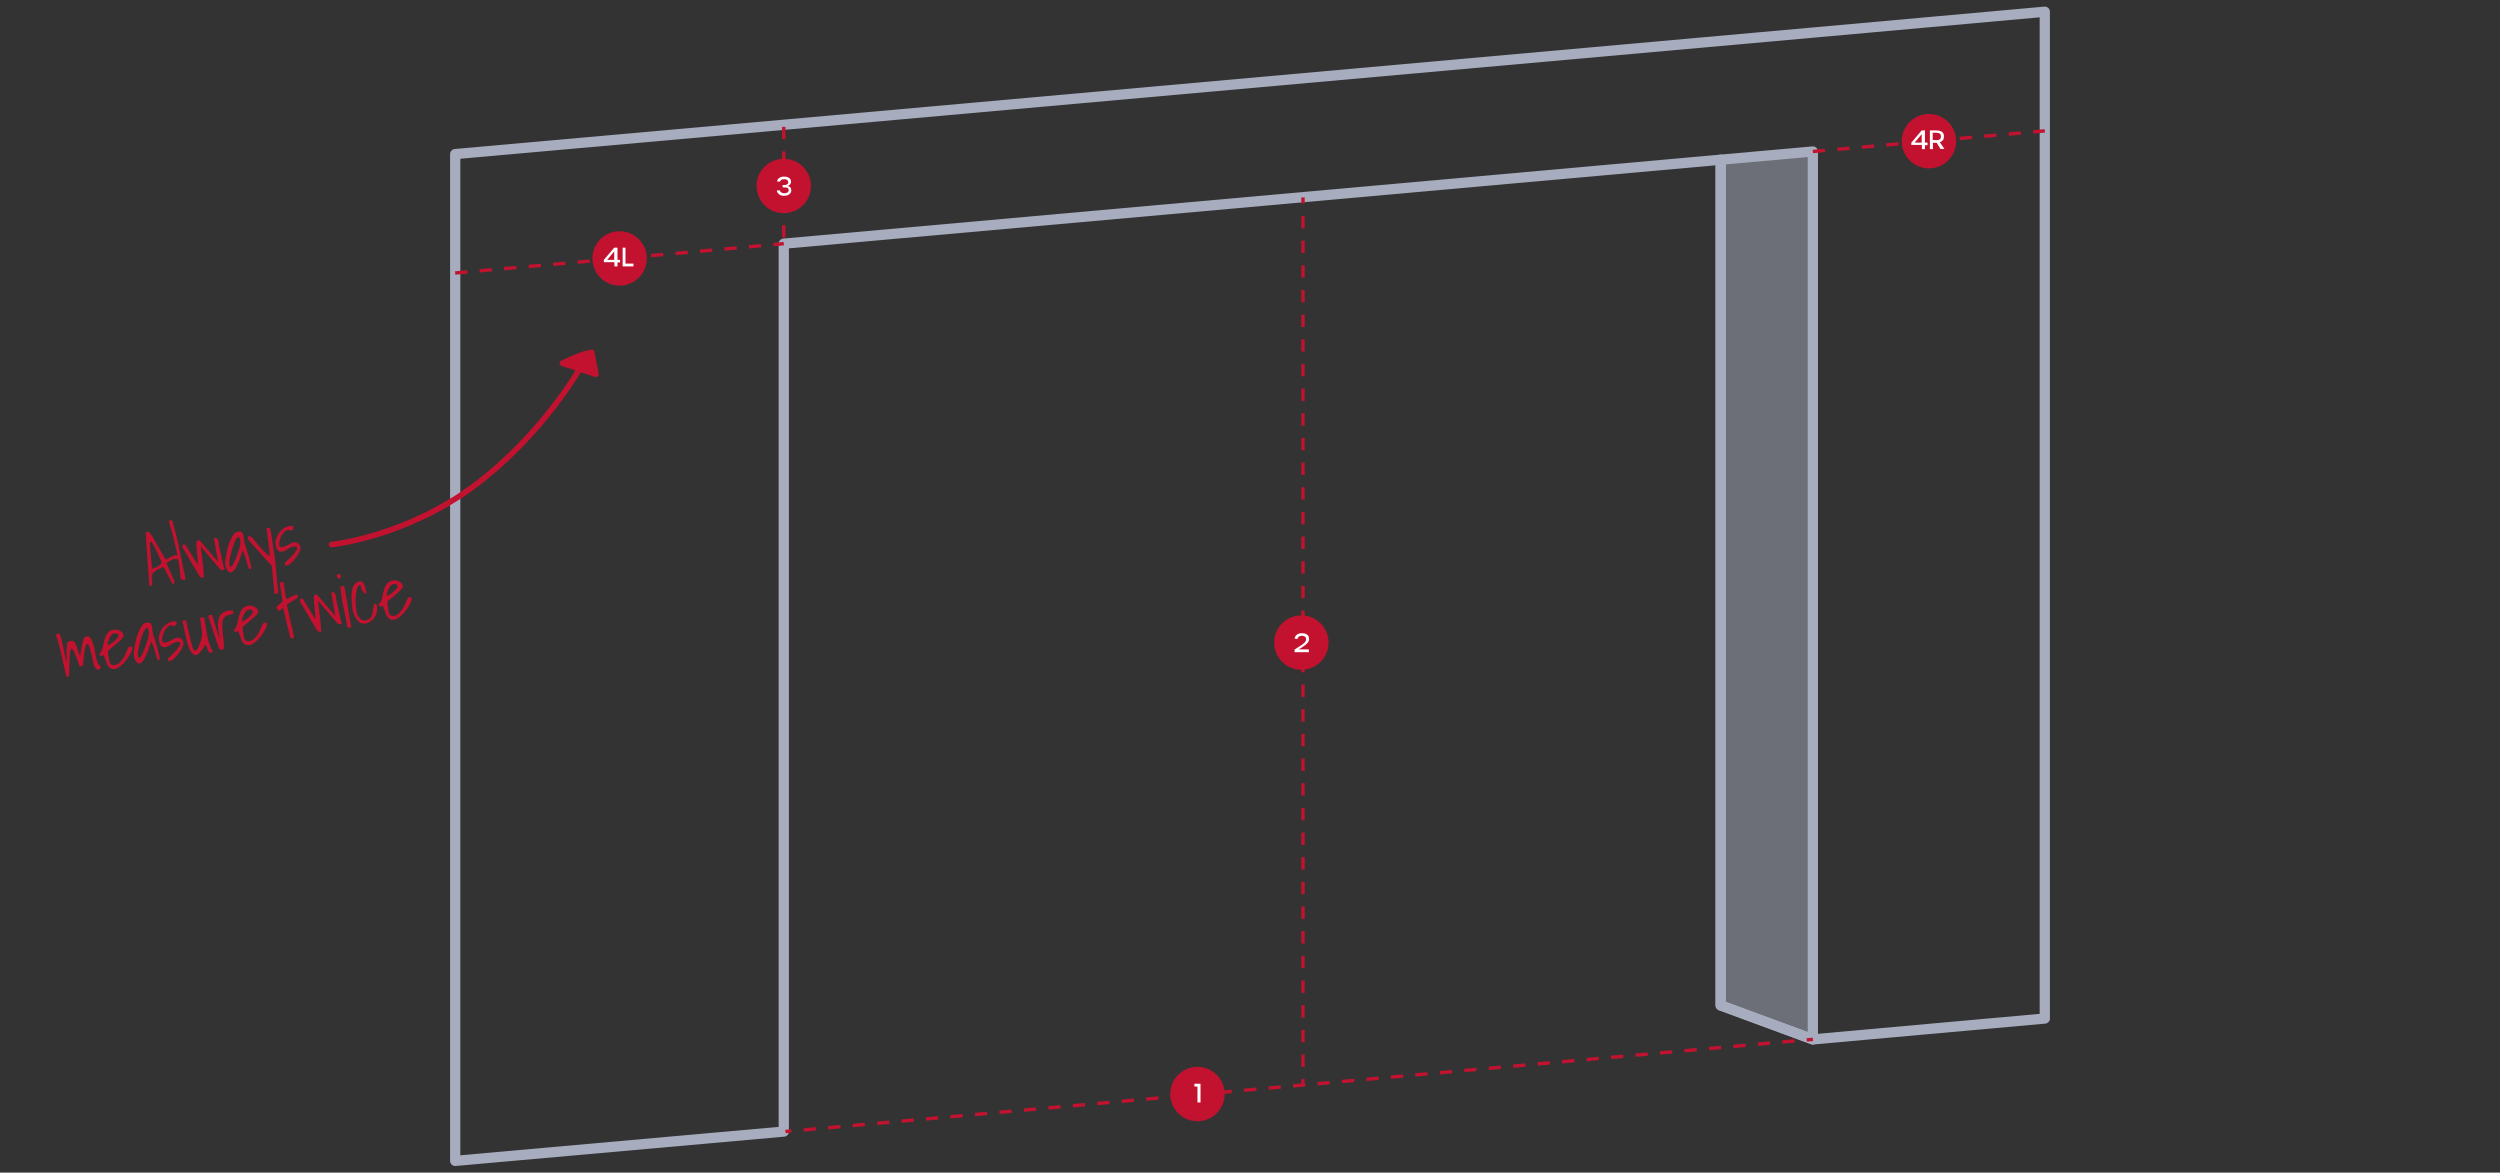 <?xml version="1.0" encoding="utf-8"?>
<!-- Generator: Adobe Illustrator 28.0.0, SVG Export Plug-In . SVG Version: 6.00 Build 0)  -->
<svg version="1.1" id="Layer_1" xmlns="http://www.w3.org/2000/svg" xmlns:xlink="http://www.w3.org/1999/xlink" x="0px" y="0px"
	 viewBox="0 0 1066 500" style="enable-background:new 0 0 1066 500;" xml:space="preserve">
<rect x="0" y="0" width="1066" height="500" fill="#333333" stroke="none"/>
<style type="text/css">
	.st0{opacity:0.5;fill:#A7ADBE;enable-background:new    ;}
	.st1{fill:none;stroke:#A7ADBE;stroke-width:4.366;stroke-linejoin:round;stroke-miterlimit:10;}
	.st2{fill:none;stroke:#C2122F;stroke-width:1.455;stroke-linejoin:round;stroke-miterlimit:10;stroke-dasharray:5.239,5.239;}
	.st3{fill:none;stroke:#C2122F;stroke-width:1.455;stroke-linejoin:round;}
	.st4{fill:none;stroke:#C2122F;stroke-width:1.455;stroke-linejoin:round;stroke-dasharray:5.258,5.258;}
	.st5{fill:none;stroke:#C2122F;stroke-width:1.455;stroke-linejoin:round;stroke-dasharray:5.237,5.237;}
	.st6{fill:#C2122F;}
	.st7{enable-background:new    ;}
	.st8{fill:#FFFFFF;}
	.st9{fill:none;stroke:#C2122F;stroke-width:2.383;stroke-linecap:round;stroke-linejoin:round;}
	.st10{fill-rule:evenodd;clip-rule:evenodd;fill:#C2122F;}
	.st11{display:none;}
	.st12{display:inline;}
	.st13{fill:#0F6A00;}
</style>
<g id="Layer_1_00000096040652741669926990000005799862256894105021_">
	<polygon class="st0" points="733.7,68.1 733.7,428.7 773,443.2 773,64.6 	"/>
	<polygon class="st1" points="733.7,68.1 733.7,428.7 773,443.2 773,64.6 	"/>
	<polygon class="st1" points="773,13.9 334.2,53.2 194.1,65.7 194.1,495 334.2,482.5 334.2,464.5 334.2,103.9 733.7,68.1 
		733.7,428.7 773,443.2 871.9,434.3 871.9,5 	"/>
	<polyline class="st2" points="773,64.6 822.5,60.2 871.9,55.8 	"/>
	<polyline class="st2" points="194.1,116.4 264.2,110.2 334.2,103.9 	"/>
	<g>
		<g>
			<line class="st3" x1="555.6" y1="462.7" x2="555.6" y2="460.1"/>
			<polyline class="st4" points="555.6,454.9 555.6,273.5 555.6,89.4 			"/>
			<line class="st3" x1="555.6" y1="86.8" x2="555.6" y2="84.2"/>
		</g>
	</g>
	<g>
		<g>
			<line class="st3" x1="334.9" y1="482.5" x2="337.5" y2="482.2"/>
			<polyline class="st5" points="342.7,481.8 553.9,462.8 767.8,443.6 			"/>
			<line class="st3" x1="770.4" y1="443.4" x2="773" y2="443.2"/>
		</g>
	</g>
	<polyline class="st2" points="334.2,54.1 334.2,79.3 334.2,104.6 	"/>
	<circle class="st6" cx="264.2" cy="110.2" r="11.6"/>
	<g class="st7">
		<path class="st8" d="M261.9,111.8h-4.4v-1l4.4-5.2h1.4v5.2h1.1v1.1h-1.1v1.7h-1.3V111.8z M261.9,110.8v-3.6l-3,3.6H261.9z"/>
		<path class="st8" d="M265.4,105.6h1.3v6.8h3.4v1.2h-4.6V105.6z"/>
	</g>
	<circle class="st6" cx="822.5" cy="60.2" r="11.6"/>
	<g class="st7">
		<path class="st8" d="M819.4,61.8H815v-1l4.4-5.2h1.4v5.2h1.1v1.1h-1.1v1.7h-1.3V61.8z M819.4,60.8v-3.6l-3,3.6H819.4z"/>
		<path class="st8" d="M827.5,63.6l-1.7-2.7c-0.2,0-0.4,0-0.6,0h-1v2.7h-1.3v-8h2.3c2.5,0,3.7,0.7,3.7,2.6c0,1.3-0.6,2.1-1.8,2.4
			l2,2.9H827.5z M825.3,59.8c1.5,0,2.3-0.3,2.3-1.6c0-1.3-0.8-1.6-2.3-1.6h-1.2v3.1H825.3z"/>
	</g>
	<circle class="st6" cx="334.2" cy="79.3" r="11.6"/>
	<g class="st7">
		<path class="st8" d="M331.2,81.3l1.2-0.2c0.3,0.8,1,1.3,2,1.3c1.2,0,1.9-0.5,1.9-1.3c0-0.9-0.5-1.2-1.9-1.2h-0.7v-1h0.6
			c1.2,0,1.8-0.4,1.8-1.2c0-0.8-0.6-1.3-1.8-1.3c-0.9,0-1.5,0.4-1.8,1.1l-1.2-0.2c0.4-1.3,1.4-2,3-2c1.9,0,3,0.8,3,2.2
			c0,0.9-0.6,1.6-1.6,1.8c1.1,0.1,1.7,0.8,1.7,1.9c0,1.4-1.3,2.3-3.2,2.3C332.7,83.5,331.6,82.7,331.2,81.3z"/>
	</g>
	<circle class="st6" cx="554.9" cy="274" r="11.6"/>
	<g class="st7">
		<path class="st8" d="M552.1,276.9c4.4-2.7,4.8-3.3,4.8-4.4c0-0.9-0.7-1.4-1.8-1.4c-1,0-1.7,0.5-1.9,1.4l-1.2-0.2
			c0.3-1.5,1.4-2.3,3.1-2.3c1.9,0,3.1,0.8,3.1,2.4c0,1.5-1,2.4-4.4,4.5h4.3v1.2h-6.1V276.9z"/>
	</g>
	<circle class="st6" cx="510.6" cy="466.5" r="11.6"/>
	<g class="st7">
		<path class="st8" d="M510.6,463.3h-1.3v-1.2h2.6v8h-1.3V463.3z"/>
	</g>
	<g>
		<g>
			<path class="st9" d="M141.4,232.2c0,0,31.6-3.2,61-25.2s45.4-50.8,45.4-50.8"/>
			<path class="st10" d="M239.8,154.9c0,0,3.6-1.8,6.9-3.1c3.3-1.2,5.6-1.6,5.6-1.6l1.8,9.4L239.8,154.9z"/>
			<path class="st9" d="M239.8,154.9c0,0,3.6-1.8,6.9-3.1c3.3-1.2,5.6-1.6,5.6-1.6l1.8,9.4L239.8,154.9z"/>
		</g>
		<g>
			<path class="st6" d="M63.6,249.8c0-0.3,0-0.7,0-1.1c0-0.5-0.1-1-0.1-1.8c-0.1-0.7-0.1-1.7-0.2-2.7c-0.1-1.1-0.2-2.4-0.3-4
				s-0.2-3.4-0.4-5.5s-0.3-4.6-0.4-7.4c0-0.2,0.1-0.3,0.2-0.4c0.2-0.1,0.3-0.1,0.5-0.1s0.4,0,0.6,0.1c0.2,0.1,0.3,0.3,0.5,0.5
				c0.1,0.2,0.3,0.4,0.4,0.6c0.1,0.2,0.3,0.4,0.4,0.5c0.3,0.4,0.6,0.9,0.9,1.5s0.7,1.2,1,1.8c0.4,0.6,0.7,1.3,1.1,1.9
				c0.4,0.7,0.7,1.3,1.1,1.9c0.4,0.6,0.7,1.2,1,1.7s0.6,0.9,0.8,1.3c0.2-0.1,0.5-0.2,0.9-0.4s0.8-0.4,1.2-0.7
				c0.4-0.2,0.9-0.4,1.3-0.6c0.4-0.2,0.8-0.2,1.1-0.2c0.3,0,0.5,0.2,0.7,0.4c0.1,0.3,0.1,0.7,0,1.4c-0.1,0-0.3,0-0.4,0
				s-0.3-0.1-0.4-0.1s-0.3-0.1-0.4-0.1s-0.3,0-0.5,0c-0.1,0-0.3,0.1-0.7,0.3c-0.3,0.2-0.7,0.4-1.1,0.6c-0.4,0.2-0.7,0.4-1,0.6
				c-0.3,0.2-0.4,0.3-0.4,0.4l3.5,7.8l-0.6,1.3c-0.4-0.5-0.9-1.1-1.2-1.9c-0.4-0.7-0.7-1.4-1.1-2.2c-0.3-0.7-0.7-1.4-1-2
				s-0.7-1.1-1.1-1.5c-0.4,0.3-0.9,0.5-1.4,0.8c-0.6,0.2-1.1,0.5-1.6,0.8s-0.9,0.7-1.3,1.1c-0.3,0.4-0.5,0.9-0.5,1.6
				c0,0.2,0,0.6,0.1,1c0,0.4,0.1,0.8,0.1,1.2c0,0.5,0,0.9,0.1,1.4L63.6,249.8z M63.9,231.4v0.5c0,0.3,0.1,0.8,0.1,1.2
				c0,0.5,0.1,0.9,0.1,1.4s0.1,0.9,0.1,1.2c0.1,1.1,0.2,2.3,0.3,3.4c0.1,1.1,0.2,2.3,0.4,3.4c0.4-0.1,0.8-0.2,1.2-0.4
				s0.8-0.4,1.2-0.6c0.4-0.2,0.7-0.5,1-0.8s0.5-0.6,0.6-1c-0.3-0.7-0.6-1.4-0.9-2.1c-0.3-0.7-0.7-1.5-1-2.2
				c-0.4-0.7-0.7-1.5-1.1-2.2s-0.8-1.4-1.2-2c0,0-0.1,0-0.2-0.1C64.3,231.1,64.1,231.2,63.9,231.4z"/>
			<path class="st6" d="M77,246.7c0-1-0.1-2.1-0.3-3.5c-0.2-1.4-0.4-2.9-0.7-4.5c-0.3-1.6-0.6-3.2-1-4.9s-0.7-3.2-1.1-4.7
				s-0.7-2.8-1.1-4s-0.6-2.1-0.9-2.7c0.2-0.2,0.3-0.3,0.4-0.4c0.1-0.1,0.3-0.2,0.5-0.2c0.1,0,0.3,0,0.4,0s0.2,0.1,0.3,0.3
				c1.1,3.9,2.1,7.8,2.9,11.8c0.9,4,1.7,8,2.5,11.9c0,0.2,0.1,0.4,0.1,0.7c0.1,0.3,0.1,0.5,0.1,0.5c-0.3,0.2-0.5,0.3-0.7,0.3
				s-0.4,0-0.6-0.1s-0.4-0.2-0.5-0.3C77.1,246.9,77.1,246.8,77,246.7z"/>
			<path class="st6" d="M85.3,246c-0.2-0.3-0.4-0.7-0.8-1.3s-0.8-1.3-1.2-2c-0.4-0.8-0.9-1.6-1.4-2.4c-0.5-0.8-1-1.6-1.4-2.4
				c-0.4-0.8-0.8-1.4-1.2-2c-0.4-0.6-0.6-1.1-0.8-1.4c-0.2-0.2-0.3-0.3-0.4-0.6c-0.1-0.2-0.2-0.4-0.3-0.7c0-0.2,0-0.4,0-0.6
				c0.1-0.2,0.2-0.4,0.4-0.5c0.2,0,0.4,0,0.6,0.1s0.4,0.3,0.5,0.5l5.1,8.3c0-0.3-0.1-0.8-0.1-1.6s-0.1-1.5-0.2-2.4
				c-0.1-0.8-0.1-1.6-0.2-2.4c-0.1-0.7-0.1-1.3-0.1-1.6c0-0.2,0-0.4-0.1-0.7c0-0.3,0-0.5,0-0.8s0.1-0.5,0.2-0.7s0.3-0.3,0.6-0.4
				c0.2,0,0.4,0,0.5,0s0.2,0.1,0.4,0.3l7.6,8.9l-1.8-10.2c0.6-0.1,1,0,1.3,0.2c0.3,0.3,0.5,0.6,0.6,1s0.2,0.9,0.2,1.4
				s0.1,0.9,0.2,1.3c0,0.1,0.1,0.4,0.2,0.9s0.2,1,0.4,1.6c0.1,0.6,0.3,1.2,0.4,1.9s0.3,1.3,0.4,1.9c0.1,0.6,0.3,1.1,0.4,1.6
				s0.2,0.8,0.2,0.9c0.2,0.4,0.3,0.6,0.1,0.8c-0.1,0.2-0.3,0.2-0.6,0.2c-0.3,0-0.6-0.1-0.8-0.2c-0.3-0.1-0.5-0.3-0.6-0.5l-8-9.4
				c0.4,3.1,0.7,5.6,0.9,7.7c0.2,2.1,0.4,3.8,0.5,5.2c0,0.2-0.1,0.4-0.2,0.4s-0.3,0-0.5,0s-0.3-0.1-0.5-0.2
				C85.6,246.2,85.4,246.1,85.3,246z"/>
			<path class="st6" d="M106.1,242.4c-0.2-0.5-0.4-1.1-0.6-1.8s-0.4-1.5-0.6-2.2s-0.4-1.4-0.7-2.1c-0.2-0.6-0.5-1.2-0.8-1.5
				c-0.7,2.3-1.3,4.1-1.9,5.4c-0.6,1.3-1.1,2.3-1.6,2.9c-0.5,0.6-1,1-1.4,1c-0.4,0.1-0.8-0.1-1.1-0.4c-0.3-0.3-0.6-0.7-0.8-1.2
				c-0.2-0.5-0.4-1-0.5-1.5c-0.1-0.4-0.1-1.1,0-1.9c0.1-0.8,0.2-1.8,0.4-2.8c0.2-1,0.4-2.1,0.7-3.1c0.3-1.1,0.7-2.1,1.1-3
				s0.8-1.7,1.3-2.3s1-1,1.6-1.1c0.8-0.3,1.5-0.2,2,0.2s0.7,1.3,0.7,2.5c0.2,1.3,0.5,2.5,0.8,3.4s0.6,1.8,0.8,2.7
				c0.3,0.8,0.6,1.7,0.8,2.7c0.3,0.9,0.5,2.1,0.8,3.4c0,0.2,0.1,0.5,0,0.6c0,0.2-0.3,0.3-0.7,0.4c-0.1,0-0.1,0-0.3-0.1
				C106.1,242.5,106.1,242.4,106.1,242.4z M102.1,229.1c-0.3-0.3-0.6-0.3-0.9,0.1c-0.3,0.3-0.7,0.8-1,1.5s-0.6,1.5-0.9,2.4
				s-0.6,1.9-0.8,2.8c-0.2,0.9-0.4,1.8-0.6,2.6c-0.1,0.8-0.2,1.5-0.2,2c0.1,0.7,0.3,1.1,0.5,1.2c0.2,0.1,0.5-0.1,0.8-0.5
				s0.6-0.9,0.9-1.6c0.3-0.7,0.6-1.4,0.9-2.2s0.5-1.5,0.8-2.2c0.2-0.7,0.4-1.3,0.6-1.7c0.1-0.5,0.2-0.9,0.2-1.3
				c0-0.4,0.1-0.7,0.1-1.1c0-0.3,0-0.7-0.1-1C102.2,229.9,102.1,229.5,102.1,229.1z"/>
			<path class="st6" d="M115.9,241.3l-10-11.1c0,0-0.1-0.1-0.1-0.2c0-0.1-0.1-0.2-0.1-0.3c0-0.3,0-0.5,0-0.7
				c0.1-0.2,0.3-0.3,0.7-0.4c0.1,0,0.2,0,0.4,0.1c0.2,0.1,0.4,0.1,0.4,0.2c0.6,0.6,1.2,1.3,1.8,2.1c0.6,0.8,1.3,1.6,1.9,2.3
				c0.7,0.8,1.4,1.5,2.1,2.2s1.4,1.3,2.1,1.7l-1.4-12c0,0,0.1,0,0.2,0s0.2,0,0.2-0.1c0.2,0,0.4,0,0.6,0s0.3,0.1,0.5,0.3
				c0.1,0.7,0.3,1.6,0.5,2.7c0.2,1.1,0.4,2.2,0.5,3.3c0.2,1.1,0.3,2.2,0.5,3.3c0.2,1,0.3,1.9,0.4,2.5c0.1,0.4,0.1,1,0.2,1.8
				s0.2,1.7,0.3,2.8c0.1,1,0.2,2.1,0.3,3.3c0.1,1.1,0.2,2.2,0.3,3.3c0.1,1,0.2,1.9,0.3,2.8c0.1,0.8,0.1,1.4,0.2,1.8l-1.6,0.3
				L115.9,241.3z"/>
			<path class="st6" d="M121.4,240c0,0,0.2-0.1,0.6-0.5c0.4-0.3,0.8-0.8,1.4-1.3c0.5-0.5,1-1.1,1.6-1.7c0.5-0.6,1-1.2,1.3-1.7
				s0.5-1,0.4-1.3c0-0.3-0.3-0.5-0.9-0.5c-0.7,0-1.4,0.1-1.8,0.4c-0.5,0.2-0.9,0.4-1.3,0.7c-0.4,0.2-0.7,0.5-1.1,0.7
				c-0.3,0.2-0.7,0.3-1.1,0.4c-0.9,0.2-1.5,0-2-0.5c-0.4-0.5-0.7-1.2-0.9-2.2c-0.2-0.9-0.1-1.9,0.2-2.8c0.3-0.9,0.7-1.8,1.2-2.5
				c0.6-0.7,1.2-1.4,2-1.9s1.7-0.9,2.6-1c0.4-0.1,0.7-0.1,1-0.1s0.4,0.2,0.5,0.6c0,0.3,0,0.6-0.2,0.9c-0.2,0.3-0.4,0.5-0.7,0.5
				c0,0-0.1,0-0.2,0s-0.2,0-0.3-0.1c-0.1,0-0.2-0.1-0.3-0.1c-0.1,0-0.1,0-0.2,0c-0.7-0.1-1.3,0.1-1.8,0.6s-1,1.1-1.4,1.8
				s-0.6,1.4-0.8,2.2c-0.2,0.8-0.2,1.4-0.1,2c0,0.2,0.1,0.4,0.2,0.5s0.3,0.2,0.4,0.2c0.2,0,0.3,0,0.5,0s0.4-0.1,0.6-0.1
				c0.4-0.1,0.8-0.2,1.2-0.4c0.4-0.2,0.8-0.4,1.1-0.6c0.4-0.2,0.7-0.4,1.1-0.6c0.4-0.2,0.8-0.3,1.3-0.4c0.2,0,0.4,0,0.7,0
				c0.3,0.1,0.5,0.2,0.8,0.4c0.2,0.2,0.5,0.4,0.6,0.6c0.2,0.2,0.3,0.5,0.4,0.8c0.2,0.3,0.2,0.6,0.1,1.1c-0.1,0.5-0.3,1-0.6,1.6
				c-0.3,0.6-0.7,1.2-1.1,1.8c-0.5,0.6-0.9,1.2-1.4,1.7s-0.9,1-1.4,1.3c-0.5,0.4-0.9,0.6-1.3,0.6c-0.4,0.1-0.7,0-0.8-0.2
				C121.5,240.6,121.4,240.3,121.4,240z"/>
			<path class="st6" d="M28.4,288.7c-0.2-0.6-0.3-1.3-0.6-2.3c-0.2-1-0.4-2-0.7-3.1c-0.2-1.1-0.5-2.3-0.8-3.5s-0.5-2.4-0.8-3.5
				s-0.5-2.1-0.8-3s-0.5-1.6-0.7-2.1c-0.1-0.4,0-0.7,0.1-0.8c0.2-0.1,0.4-0.2,0.7-0.2c0,0,0.1,0,0.3,0c0.1,0,0.2,0,0.3,0
				c0.3,0.6,0.5,1.3,0.8,2.3c0.2,0.9,0.4,2,0.7,3.1c0.2,1.1,0.5,2.3,0.7,3.5s0.5,2.3,0.8,3.4c0-1.6,0-3,0-4.1s0-2,0.1-2.6
				c0.1-0.7,0.1-1.2,0.2-1.5s0.2-0.6,0.4-0.7c0.2-0.1,0.4-0.2,0.6-0.2s0.5-0.1,0.8-0.1c0.4-0.1,0.7,0,1,0.3c0.3,0.2,0.5,0.6,0.7,1
				s0.4,0.9,0.6,1.4c0.2,0.5,0.3,1,0.5,1.5c0.1,0.5,0.3,0.9,0.4,1.3c0.1,0.4,0.3,0.7,0.5,0.8c0.2-1.6,0.5-2.9,0.7-3.9
				s0.4-1.8,0.5-2.4c0.2-0.6,0.3-1,0.5-1.3s0.3-0.5,0.5-0.5s0.3-0.1,0.4-0.1c0.1,0,0.3,0,0.4,0c0.5-0.1,1,0.1,1.4,0.6
				c0.5,0.9,0.9,1.7,1.1,2.5c0.3,0.8,0.5,1.6,0.6,2.3c0.2,0.8,0.3,1.5,0.4,2.2c0.1,0.7,0.2,1.3,0.4,2c0.2,0.6,0.4,1.3,0.7,1.8
				c0.3,0.6,0.7,1.2,1.2,1.7c-0.1,0.4-0.2,0.6-0.4,0.7c-0.1,0.1-0.4,0.2-0.6,0.3c-0.2,0-0.5,0-0.7-0.1s-0.4-0.3-0.6-0.6
				c-0.2-0.2-0.3-0.5-0.4-0.7c-0.1-0.2-0.2-0.5-0.3-0.7c-0.6-2.9-1.1-5.1-1.6-6.6c-0.4-1.5-0.8-2.3-1.2-2.3s-0.7,0.7-1,2.2
				s-0.6,3.9-0.8,7c0,0.1-0.1,0.2-0.2,0.2c-0.1,0-0.2,0.1-0.4,0.1c-0.1,0-0.3,0-0.4,0.1c-0.1,0-0.3,0-0.4,0.1
				c-1-2.9-1.8-4.9-2.4-6.2c-0.6-1.2-1-1.7-1.3-1.3c-0.3,0.4-0.5,1.5-0.6,3.5c-0.1,1.9-0.2,4.7-0.2,8.1L28.4,288.7z"/>
			<path class="st6" d="M44.3,279.3c-0.1,0-0.2,0.1-0.4,0.2s-0.4,0.1-0.6,0.1c-0.2,0-0.4,0-0.6-0.1c-0.2-0.1-0.3-0.2-0.3-0.5
				c0-0.1,0-0.2,0-0.3c0.1-0.1,0.1-0.2,0.3-0.3c0.4-0.4,0.7-1,0.9-1.6s0.4-1.3,0.5-2s0.3-1.4,0.5-2.1s0.4-1.4,0.7-1.9
				c0.3-0.6,0.7-1.1,1.2-1.5s1.2-0.7,2-0.8c0.3-0.1,0.7,0,1.2,0c0.5,0.1,0.9,0.2,1.3,0.4c0.4,0.2,0.8,0.5,1.1,0.8s0.5,0.7,0.6,1.2
				c0.1,0.1,0.1,0.4-0.2,0.7s-0.6,0.8-1,1.2c-0.4,0.4-0.9,0.9-1.5,1.4s-1.1,0.9-1.6,1.4c-0.5,0.4-1,0.8-1.4,1.1
				c-0.4,0.3-0.7,0.6-0.8,0.7c-0.1,0.2-0.1,0.5-0.1,0.7c0,0.3,0,0.5,0,0.8c0,0.2,0,0.5,0.1,0.6c0,0.2,0,0.3,0.1,0.4
				c0.1,0.4,0.1,0.8,0.2,1.3c0.1,0.5,0.1,0.9,0.3,1.3c0.1,0.4,0.4,0.7,0.7,0.9s0.8,0.3,1.4,0.2c0.7-0.1,1.3-0.4,1.8-0.8
				s1-0.9,1.4-1.5s0.8-1.2,1.1-1.8c0.3-0.6,0.6-1.2,0.8-1.8c0.2-0.6,0.5-1,0.7-1.4s0.4-0.6,0.6-0.6c0.2,0,0.4,0,0.7,0
				c0.2,0,0.4,0.2,0.4,0.4c0.1,0.4,0,0.8-0.2,1.4s-0.5,1.2-0.9,1.8c-0.4,0.6-0.8,1.3-1.3,2s-1.1,1.3-1.6,1.8s-1.1,1-1.7,1.4
				c-0.6,0.4-1.1,0.6-1.5,0.7c-0.9,0.2-1.6,0.1-2.2-0.3c-0.5-0.4-1-0.9-1.3-1.5s-0.5-1.3-0.7-2.1C44.6,280.6,44.5,279.9,44.3,279.3z
				 M48.5,270.1c-0.3,0.1-0.7,0.3-1,0.7c-0.3,0.4-0.6,0.9-0.9,1.4c-0.2,0.5-0.4,1.1-0.6,1.6c-0.1,0.5-0.2,1-0.1,1.3
				c0.3-0.1,0.7-0.2,1.3-0.6c0.5-0.3,1.1-0.7,1.6-1.2c0.5-0.4,0.9-0.9,1.3-1.4c0.4-0.5,0.5-0.9,0.4-1.2c0-0.2-0.1-0.3-0.3-0.4
				s-0.3-0.2-0.6-0.2c-0.2,0-0.4-0.1-0.6-0.1C48.8,270.1,48.6,270.1,48.5,270.1z"/>
			<path class="st6" d="M67.1,281.2c-0.2-0.5-0.4-1.1-0.6-1.8c-0.2-0.7-0.4-1.5-0.6-2.2s-0.4-1.4-0.7-2.1c-0.2-0.6-0.5-1.2-0.8-1.5
				c-0.7,2.3-1.3,4.1-1.9,5.4c-0.6,1.3-1.1,2.3-1.6,2.9s-1,1-1.4,1c-0.4,0.1-0.8-0.1-1.1-0.4s-0.6-0.7-0.8-1.2s-0.4-1-0.5-1.5
				c-0.1-0.4-0.1-1.1,0-1.9s0.2-1.8,0.4-2.8s0.4-2.1,0.7-3.1s0.7-2.1,1.1-3c0.4-0.9,0.8-1.7,1.3-2.3c0.5-0.6,1-1,1.6-1.1
				c0.8-0.3,1.5-0.2,2,0.2c0.5,0.4,0.7,1.3,0.7,2.5c0.2,1.3,0.5,2.5,0.8,3.4s0.6,1.8,0.8,2.7c0.3,0.8,0.6,1.7,0.8,2.7
				c0.3,0.9,0.5,2.1,0.8,3.4c0,0.2,0.1,0.5,0,0.6c0,0.2-0.3,0.3-0.7,0.4c-0.1,0-0.1,0-0.3-0.1C67.2,281.3,67.1,281.2,67.1,281.2z
				 M63.1,267.9c-0.3-0.3-0.6-0.3-0.9,0.1c-0.3,0.3-0.7,0.8-1,1.5s-0.6,1.5-0.9,2.4c-0.3,0.9-0.6,1.9-0.8,2.8s-0.4,1.8-0.6,2.6
				c-0.1,0.8-0.2,1.5-0.2,2c0.1,0.7,0.3,1.1,0.5,1.2s0.5-0.1,0.8-0.5s0.6-0.9,0.9-1.6c0.3-0.7,0.6-1.4,0.9-2.2
				c0.3-0.8,0.5-1.5,0.8-2.2c0.2-0.7,0.4-1.3,0.6-1.7c0.1-0.5,0.2-0.9,0.2-1.3s0.1-0.7,0.1-1.1c0-0.3,0-0.7-0.1-1
				C63.2,268.7,63.1,268.3,63.1,267.9z"/>
			<path class="st6" d="M71.6,280.7c0,0,0.2-0.1,0.6-0.5c0.4-0.3,0.8-0.8,1.4-1.3c0.5-0.5,1-1.1,1.6-1.7c0.5-0.6,1-1.2,1.3-1.7
				s0.5-1,0.4-1.3c0-0.3-0.3-0.5-0.9-0.5c-0.7,0-1.4,0.1-1.8,0.4c-0.5,0.2-0.9,0.4-1.3,0.7c-0.4,0.2-0.7,0.5-1.1,0.7
				c-0.3,0.2-0.7,0.3-1.1,0.4c-0.9,0.2-1.5,0-2-0.5s-0.7-1.2-0.9-2.2c-0.2-0.9-0.1-1.9,0.2-2.8c0.3-0.9,0.7-1.8,1.2-2.5
				c0.6-0.7,1.2-1.4,2-1.9s1.7-0.9,2.6-1c0.4-0.1,0.7-0.1,1-0.1s0.4,0.2,0.5,0.6c0,0.3,0,0.6-0.2,0.9s-0.4,0.5-0.8,0.5
				c0,0-0.1,0-0.2,0s-0.2,0-0.3-0.1c-0.1,0-0.2-0.1-0.3-0.1c-0.1,0-0.1,0-0.2,0c-0.7-0.1-1.3,0.1-1.8,0.6s-1,1.1-1.4,1.8
				c-0.4,0.7-0.6,1.4-0.8,2.2c-0.2,0.8-0.2,1.4-0.1,2c0,0.2,0.1,0.4,0.2,0.5s0.3,0.2,0.4,0.2c0.2,0,0.3,0,0.5,0s0.4-0.1,0.6-0.1
				c0.4-0.1,0.8-0.2,1.2-0.4c0.4-0.2,0.8-0.4,1.1-0.6c0.4-0.2,0.7-0.4,1.1-0.6s0.8-0.3,1.3-0.4c0.2,0,0.4,0,0.7,0
				c0.3,0.1,0.5,0.2,0.8,0.4c0.2,0.2,0.5,0.4,0.6,0.6c0.2,0.2,0.3,0.5,0.4,0.8c0.2,0.3,0.2,0.6,0.1,1.1s-0.3,1-0.6,1.6
				c-0.3,0.6-0.7,1.2-1.1,1.8c-0.5,0.6-0.9,1.2-1.4,1.7s-0.9,1-1.4,1.3c-0.5,0.4-0.9,0.6-1.3,0.6c-0.4,0.1-0.7,0-0.8-0.2
				C71.7,281.3,71.7,281,71.6,280.7z"/>
			<path class="st6" d="M87.3,274.8c0,0.3-0.2,0.6-0.4,1.1c-0.2,0.5-0.5,0.9-0.9,1.4s-0.7,0.9-1.1,1.3s-0.8,0.6-1.1,0.7
				c-0.6,0.1-1.2-0.1-1.7-0.6s-1-1.3-1.4-2.2c-0.4-0.9-0.7-1.9-1-3.1c-0.3-1.1-0.5-2.3-0.8-3.4s-0.4-2.1-0.6-3s-0.3-1.6-0.5-2
				c0-0.2,0.1-0.4,0.3-0.4c0.1-0.1,0.3-0.1,0.5-0.1s0.3,0,0.4,0s0.3,0.1,0.4,0.3c0,0.2,0.1,0.6,0.2,1.1s0.2,1.1,0.4,1.8
				c0.2,0.6,0.3,1.3,0.5,2s0.3,1.4,0.5,2s0.3,1.2,0.4,1.7s0.2,0.9,0.3,1.1c0,0.1,0.1,0.4,0.2,0.7c0.1,0.3,0.2,0.6,0.3,1
				c0.1,0.3,0.3,0.6,0.4,0.9c0.2,0.3,0.3,0.4,0.5,0.4c0.3-0.1,0.6-0.2,0.9-0.6c0.3-0.3,0.5-0.7,0.7-1.2s0.4-1,0.6-1.5s0.3-1,0.5-1.5
				c0.1-0.5,0.2-0.9,0.3-1.3c0-0.4,0.1-0.7,0.1-0.8c0-0.4-0.1-0.8-0.1-1.5c-0.1-0.6-0.2-1.3-0.3-2.1c-0.1-0.7-0.2-1.4-0.3-2.1
				c-0.1-0.6-0.2-1.1-0.2-1.5l1.7-0.2c0.3,1.6,0.6,3.1,0.8,4.4c0.2,1.3,0.4,2.6,0.6,3.7c0.2,1.2,0.5,2.3,0.9,3.3
				c0.4,1.1,0.8,2.1,1.5,3.2c0,0.1-0.2,0.2-0.3,0.3c-0.2,0.1-0.3,0.2-0.4,0.2c-0.5,0.1-0.9,0-1.1-0.3s-0.4-0.7-0.5-1.1
				s-0.3-0.9-0.4-1.3C87.8,275.4,87.6,275,87.3,274.8z"/>
			<path class="st6" d="M88.9,263.1v-0.2c0-0.2,0-0.4,0.2-0.5c0.1-0.1,0.3-0.2,0.5-0.2s0.3,0,0.5,0c0.1,0,0.3,0.1,0.4,0.3
				c0.1,0.3,0.2,0.7,0.4,1.2c0.2,0.5,0.3,1.1,0.5,1.7s0.4,1.3,0.6,2s0.4,1.4,0.6,2s0.4,1.2,0.6,1.7s0.4,0.9,0.5,1.1
				c-0.4-1.9-0.6-3.6-0.7-5.1s0.1-2.7,0.4-3.7c0.4-1,1-1.7,1.8-2.3c0.8-0.5,1.9-0.8,3.3-0.8c0.6-0.1,1,0.2,1.1,0.8
				c0,0.3-0.1,0.5-0.4,0.6c-0.3,0.2-0.7,0.3-1.1,0.4s-0.8,0.2-1.2,0.3c-0.4,0.1-0.7,0.3-0.8,0.5c-0.7,0.5-1.1,1.2-1.2,2.1
				s-0.2,1.9-0.1,3.1s0.2,2.4,0.4,3.8c0.2,1.4,0.3,2.8,0.3,4.3c0,0.2,0,0.4-0.2,0.5c-0.1,0.1-0.3,0.2-0.6,0.3c-0.2,0-0.5,0-0.7,0
				c-0.2-0.1-0.4-0.2-0.6-0.4L88.9,263.1z"/>
			<path class="st6" d="M101.7,269.1c-0.1,0-0.2,0.1-0.4,0.2c-0.2,0.1-0.4,0.1-0.6,0.1s-0.4,0-0.6-0.1s-0.3-0.2-0.3-0.5
				c0-0.1,0-0.2,0-0.3c0-0.1,0.1-0.2,0.3-0.3c0.4-0.4,0.7-1,0.9-1.6c0.2-0.6,0.4-1.3,0.5-2s0.3-1.4,0.5-2.1s0.4-1.4,0.7-1.9
				s0.7-1.1,1.2-1.5s1.2-0.7,2-0.8c0.3-0.1,0.7,0,1.2,0c0.5,0.1,0.9,0.2,1.3,0.4c0.4,0.2,0.8,0.5,1.1,0.8c0.3,0.3,0.5,0.7,0.6,1.2
				c0.1,0.1,0.1,0.4-0.2,0.7c-0.2,0.4-0.6,0.8-1,1.2c-0.4,0.4-0.9,0.9-1.5,1.4s-1.1,0.9-1.6,1.4c-0.5,0.4-1,0.8-1.4,1.1
				c-0.4,0.3-0.7,0.6-0.8,0.7c-0.1,0.2-0.1,0.5-0.1,0.7c0,0.3,0,0.5,0,0.8c0,0.2,0,0.5,0.1,0.6c0,0.2,0,0.3,0.1,0.4
				c0.1,0.4,0.1,0.8,0.2,1.3s0.1,0.9,0.3,1.3c0.1,0.4,0.4,0.7,0.7,0.9c0.3,0.2,0.8,0.3,1.4,0.2c0.7-0.1,1.3-0.4,1.8-0.8
				s1-0.9,1.4-1.5s0.8-1.2,1.1-1.8c0.3-0.6,0.6-1.2,0.8-1.8c0.2-0.6,0.5-1,0.7-1.4s0.4-0.6,0.6-0.6s0.4,0,0.7,0
				c0.2,0,0.4,0.2,0.4,0.4c0.1,0.4,0,0.8-0.2,1.4s-0.5,1.2-0.9,1.8c-0.4,0.7-0.8,1.3-1.3,2s-1.1,1.3-1.6,1.8s-1.1,1-1.7,1.4
				s-1.1,0.6-1.5,0.7c-0.9,0.2-1.6,0.1-2.2-0.3c-0.5-0.4-1-0.9-1.3-1.5s-0.5-1.3-0.7-2.1C102,270.5,101.8,269.8,101.7,269.1z
				 M105.8,260c-0.3,0.1-0.7,0.3-1,0.7c-0.3,0.4-0.6,0.9-0.9,1.4c-0.2,0.5-0.4,1.1-0.6,1.6c-0.1,0.5-0.2,1-0.1,1.3
				c0.3-0.1,0.7-0.2,1.3-0.6c0.5-0.3,1.1-0.7,1.6-1.2c0.5-0.4,0.9-0.9,1.3-1.4s0.5-0.9,0.4-1.2c0-0.2-0.1-0.3-0.3-0.4
				c-0.2-0.1-0.3-0.2-0.6-0.2c-0.2,0-0.4-0.1-0.6-0.1C106.2,260,106,260,105.8,260z"/>
			<path class="st6" d="M120.7,259.2c-0.2,0.1-0.4,0.3-0.5,0.4c-0.2,0.1-0.3,0.3-0.4,0.4s-0.3,0.2-0.5,0.3c-0.2,0.1-0.3,0.1-0.5,0.1
				c-0.1,0-0.2,0-0.3-0.2c-0.1-0.1-0.2-0.3-0.3-0.5c-0.1-0.2-0.2-0.4-0.2-0.6c-0.1-0.2-0.1-0.3-0.1-0.4l2.6-2.2l-1.2-7.8
				c0-0.3,0.1-0.4,0.4-0.4s0.6,0,0.9,0c0,0,0.1,0,0.2,0s0.2,0,0.2,0c0.1,0.6,0.1,1.1,0.2,1.8c0.1,0.6,0.1,1.3,0.2,1.9
				c0.1,0.6,0.2,1.3,0.3,1.9c0.1,0.6,0.2,1.1,0.4,1.6l4.3-2.1c0.1,0,0.2,0,0.2,0.1c0.1,0.1,0.2,0.3,0.2,0.4c0.1,0.2,0.2,0.4,0.3,0.8
				l-4.8,3.1c0,0.2,0.1,0.6,0.3,1.3c0.2,0.7,0.3,1.5,0.5,2.4s0.4,1.9,0.7,3c0.2,1.1,0.4,2.1,0.7,3c0.2,0.9,0.4,1.7,0.5,2.4
				c0.1,0.7,0.2,1.1,0.3,1.3c0.1,0.6-0.1,0.9-0.4,1s-0.7,0-1.1-0.3L120.7,259.2z"/>
			<path class="st6" d="M135.4,269.1c-0.2-0.3-0.4-0.7-0.8-1.3c-0.4-0.6-0.8-1.3-1.2-2c-0.4-0.8-0.9-1.6-1.4-2.4s-1-1.6-1.4-2.4
				s-0.8-1.4-1.2-2s-0.6-1.1-0.8-1.4c-0.2-0.2-0.3-0.3-0.4-0.6c-0.1-0.2-0.2-0.4-0.3-0.7c0-0.2,0-0.4,0-0.6c0.1-0.2,0.2-0.4,0.4-0.5
				c0.2,0,0.4,0,0.6,0.1c0.2,0.1,0.4,0.3,0.5,0.5l5.1,8.3c0-0.3-0.1-0.8-0.1-1.6c0-0.8-0.1-1.5-0.2-2.4c-0.1-0.8-0.1-1.6-0.2-2.4
				c-0.1-0.7-0.1-1.3-0.1-1.6c0-0.2,0-0.4-0.1-0.7c0-0.3,0-0.5,0-0.8s0.1-0.5,0.2-0.7c0.1-0.2,0.3-0.3,0.6-0.4c0.2,0,0.4,0,0.4,0
				c0.1,0,0.2,0.1,0.4,0.3l7.6,8.9l-1.8-10.2c0.6-0.1,1,0,1.3,0.2c0.3,0.3,0.5,0.6,0.6,1s0.2,0.9,0.2,1.4s0.1,0.9,0.2,1.3
				c0,0.1,0.1,0.4,0.2,0.9c0.1,0.5,0.2,1,0.4,1.6c0.1,0.6,0.3,1.2,0.4,1.9c0.1,0.7,0.3,1.3,0.4,1.9c0.1,0.6,0.3,1.1,0.4,1.6
				c0.1,0.5,0.2,0.8,0.2,0.9c0.2,0.4,0.3,0.6,0.1,0.8c-0.1,0.2-0.3,0.2-0.6,0.2s-0.6-0.1-0.8-0.2c-0.3-0.1-0.5-0.3-0.6-0.5l-8-9.4
				c0.4,3.1,0.7,5.6,0.9,7.7s0.4,3.8,0.5,5.2c0,0.2-0.1,0.4-0.2,0.4c-0.1,0-0.3,0-0.5,0s-0.3-0.1-0.5-0.2
				C135.6,269.3,135.5,269.2,135.4,269.1z"/>
			<path class="st6" d="M143.6,245.5c0-0.2,0-0.4,0.2-0.5c0.1-0.1,0.3-0.2,0.5-0.2c0.4-0.1,0.7,0,0.8,0.3c0.1,0.2,0.3,0.5,0.3,0.9
				c-0.1,0.2-0.2,0.4-0.4,0.5s-0.3,0.2-0.5,0.2s-0.4-0.1-0.6-0.3C143.8,246.2,143.7,245.9,143.6,245.5z M148.1,267.1
				c-0.2-1.3-0.5-2.7-0.8-4.1s-0.6-2.9-0.9-4.4c-0.3-1.5-0.6-2.9-0.8-4.4c-0.2-1.4-0.4-2.8-0.4-4.1c0,0,0.1-0.1,0.3-0.1
				c0.1,0,0.3-0.1,0.3-0.1c0.3,0,0.5,0,0.7,0c0.2,0.1,0.3,0.2,0.4,0.5c0.2,1.2,0.4,2.5,0.7,3.9c0.2,1.4,0.5,2.8,0.7,4.3
				c0.2,1.4,0.5,2.9,0.7,4.3s0.5,2.7,0.7,3.8c0.1,0.3,0.1,0.6-0.1,0.7c-0.1,0.1-0.3,0.2-0.5,0.3c-0.2,0-0.5,0-0.6-0.1
				C148.2,267.6,148.1,267.4,148.1,267.1z"/>
			<path class="st6" d="M150.3,260.1c-0.1-0.7-0.1-1.5-0.2-2.4c-0.1-0.9-0.1-1.7-0.2-2.6c0-0.9,0-1.7,0.1-2.5s0.2-1.5,0.5-2.2
				c0.2-0.7,0.6-1.2,1.1-1.7c0.5-0.4,1.1-0.7,1.8-0.8c0.5-0.1,0.9,0.1,1.3,0.4c0.3,0.4,0.6,0.9,0.8,1.4c0.2,0.6,0.4,1.2,0.5,1.8
				s0.2,1.2,0.3,1.6c-0.4,0.1-0.8,0-1.1-0.4c-0.3-0.3-0.6-0.7-0.8-1.1c-0.2-0.4-0.4-0.9-0.5-1.3l-0.2-0.9h-0.1c-0.1,0-0.1,0-0.1,0
				c-0.3,0.1-0.6,0.3-0.9,0.7c-0.2,0.4-0.4,1-0.6,1.6c-0.1,0.6-0.2,1.3-0.3,2.1s-0.1,1.5-0.1,2.2s0,1.4,0.1,2c0,0.6,0.1,1.1,0.1,1.4
				c0.1,0.5,0.2,1.1,0.3,1.7c0.2,0.6,0.4,1.2,0.7,1.7s0.7,0.9,1.1,1.3c0.4,0.3,1,0.5,1.6,0.5c0.7-0.1,1.3-0.3,1.8-0.6
				c0.4-0.3,0.8-0.6,1-1s0.4-0.8,0.5-1.3s0.2-0.9,0.2-1.4c0.1-0.5,0.1-1,0.2-1.4c0.1-0.5,0.2-0.9,0.5-1.4c0.2-0.1,0.4-0.1,0.5-0.1
				c0.1,0.1,0.2,0.1,0.3,0.2s0.1,0.3,0.1,0.4l0.1,0.3c0.1,0.8,0.2,1.7,0,2.5c-0.1,0.8-0.4,1.6-0.9,2.3c-0.4,0.7-1,1.3-1.7,1.8
				s-1.5,0.8-2.5,1c-0.8,0.1-1.5,0-2.1-0.4s-1.1-1-1.6-1.6c-0.4-0.7-0.8-1.4-1-2.2C150.6,261.4,150.4,260.7,150.3,260.1z"/>
			<path class="st6" d="M163.4,258.3c-0.1,0-0.2,0.1-0.4,0.2s-0.4,0.1-0.6,0.1c-0.2,0-0.4,0-0.6-0.1c-0.2-0.1-0.3-0.2-0.3-0.5
				c0-0.1,0-0.2,0-0.3c0-0.1,0.1-0.2,0.3-0.3c0.4-0.4,0.7-1,0.9-1.6s0.4-1.3,0.5-2s0.3-1.4,0.5-2.1c0.2-0.7,0.4-1.4,0.7-1.9
				c0.3-0.6,0.7-1.1,1.2-1.5s1.2-0.7,2-0.8c0.3-0.1,0.7,0,1.2,0c0.5,0.1,0.9,0.2,1.3,0.4c0.4,0.2,0.8,0.5,1.1,0.8s0.5,0.7,0.6,1.2
				c0.1,0.1,0.1,0.4-0.2,0.7c-0.2,0.4-0.6,0.8-1,1.2s-0.9,0.9-1.5,1.4s-1.1,0.9-1.6,1.4c-0.5,0.4-1,0.8-1.4,1.1s-0.7,0.6-0.8,0.7
				c-0.1,0.2-0.1,0.5-0.1,0.7c0,0.3,0,0.5,0,0.8c0,0.2,0,0.5,0.1,0.6c0,0.2,0,0.3,0.1,0.4c0.1,0.4,0.1,0.8,0.2,1.3
				c0.1,0.5,0.1,0.9,0.3,1.3c0.1,0.4,0.4,0.7,0.7,0.9c0.3,0.2,0.8,0.3,1.4,0.2c0.7-0.1,1.3-0.4,1.8-0.8s1-0.9,1.4-1.5
				s0.8-1.2,1.1-1.8c0.3-0.6,0.6-1.2,0.8-1.8c0.2-0.6,0.5-1,0.7-1.4s0.4-0.6,0.6-0.6c0.2,0,0.4,0,0.7,0c0.2,0,0.4,0.2,0.4,0.4
				c0.1,0.4,0,0.8-0.2,1.4c-0.2,0.6-0.5,1.2-0.9,1.8c-0.4,0.7-0.8,1.3-1.3,2s-1.1,1.3-1.6,1.8s-1.1,1-1.7,1.4
				c-0.6,0.4-1.1,0.6-1.5,0.7c-0.9,0.2-1.6,0.1-2.2-0.3c-0.5-0.4-1-0.9-1.3-1.5s-0.5-1.3-0.7-2.1
				C163.6,259.6,163.5,258.9,163.4,258.3z M167.5,249.1c-0.3,0.1-0.7,0.3-1,0.7s-0.6,0.9-0.9,1.4c-0.2,0.5-0.4,1.1-0.6,1.6
				c-0.1,0.5-0.2,1-0.1,1.3c0.3-0.1,0.7-0.2,1.3-0.6c0.5-0.3,1.1-0.7,1.6-1.2c0.5-0.4,0.9-0.9,1.3-1.4c0.4-0.5,0.5-0.9,0.4-1.2
				c0-0.2-0.1-0.3-0.3-0.4c-0.2-0.1-0.3-0.2-0.6-0.2c-0.2,0-0.4-0.1-0.6-0.1C167.8,249.1,167.7,249.1,167.5,249.1z"/>
		</g>
	</g>
</g>
<g id="Layer_2_00000098908965716344841140000005181729407343197612_" class="st11">
	<g class="st12">
		<path class="st13" d="M-5.4,291.9c-0.2,0.1-0.3,0.3-0.5,0.4c-0.1,0.1-0.3,0.3-0.4,0.4s-0.3,0.2-0.4,0.3c-0.1,0.1-0.3,0.1-0.5,0.1
			c-0.1,0-0.2,0-0.3-0.2c-0.1-0.1-0.2-0.3-0.3-0.5c-0.1-0.2-0.1-0.4-0.2-0.5c-0.1-0.2-0.1-0.3-0.1-0.4l2.5-2.1l-1.1-7.5
			c0-0.3,0.1-0.4,0.4-0.4s0.6,0,0.9,0c0,0,0.1,0,0.2,0s0.2,0,0.2,0c0.1,0.5,0.1,1.1,0.2,1.7s0.1,1.2,0.2,1.9
			c0.1,0.6,0.2,1.2,0.2,1.8c0.1,0.6,0.2,1.1,0.4,1.6l4.2-2c0.1,0,0.1,0,0.2,0.1s0.1,0.3,0.2,0.4c0.1,0.2,0.2,0.4,0.3,0.8l-4.6,3
			c0,0.2,0.1,0.6,0.3,1.3c0.1,0.7,0.3,1.4,0.5,2.3s0.4,1.9,0.6,2.9c0.2,1,0.4,2,0.6,2.9s0.4,1.7,0.5,2.3c0.1,0.7,0.2,1.1,0.3,1.3
			c0.1,0.6-0.1,0.9-0.4,1s-0.7,0-1.1-0.3L-5.4,291.9z"/>
		<path class="st13" d="M2,297c-0.1,0-0.2,0.1-0.4,0.2s-0.4,0.1-0.6,0.1s-0.4,0-0.6-0.1s-0.3-0.2-0.3-0.5c0-0.1,0-0.2,0-0.3
			c0-0.1,0.1-0.2,0.2-0.3c0.4-0.4,0.7-0.9,0.9-1.6c0.2-0.6,0.4-1.3,0.5-1.9c0.1-0.7,0.3-1.4,0.5-2c0.2-0.7,0.4-1.3,0.7-1.9
			s0.7-1.1,1.2-1.5s1.1-0.7,1.9-0.8c0.3-0.1,0.7,0,1.2,0c0.4,0.1,0.9,0.2,1.3,0.4c0.4,0.2,0.7,0.5,1,0.8s0.5,0.7,0.6,1.2
			c0.1,0.1,0.1,0.4-0.2,0.7c-0.2,0.3-0.6,0.7-1,1.2c-0.4,0.4-0.9,0.9-1.5,1.3c-0.6,0.5-1.1,0.9-1.6,1.3s-1,0.8-1.3,1.1
			c-0.4,0.3-0.6,0.5-0.8,0.7c-0.1,0.2-0.1,0.5-0.1,0.7c0,0.3,0,0.5,0,0.7s0,0.4,0,0.6s0,0.3,0.1,0.4c0.1,0.4,0.1,0.8,0.2,1.2
			c0.1,0.5,0.1,0.9,0.3,1.3c0.1,0.4,0.4,0.7,0.7,0.9c0.3,0.2,0.8,0.3,1.4,0.2c0.6-0.1,1.2-0.4,1.7-0.8s1-0.9,1.4-1.5
			s0.8-1.1,1.1-1.8c0.3-0.6,0.6-1.2,0.8-1.7s0.5-1,0.7-1.3c0.2-0.4,0.4-0.6,0.6-0.6c0.2,0,0.4,0,0.6,0c0.2,0,0.4,0.2,0.4,0.4
			c0.1,0.4,0,0.8-0.2,1.3s-0.5,1.1-0.8,1.7c-0.4,0.6-0.8,1.3-1.3,1.9s-1,1.2-1.5,1.8c-0.5,0.5-1.1,1-1.6,1.3c-0.5,0.4-1,0.6-1.5,0.7
			c-0.9,0.2-1.6,0.1-2.1-0.3s-0.9-0.8-1.2-1.4s-0.5-1.3-0.7-2C2.3,298.3,2.2,297.6,2,297z M6,288.1c-0.3,0.1-0.7,0.3-1,0.7
			c-0.3,0.4-0.6,0.8-0.8,1.4c-0.2,0.5-0.4,1-0.5,1.5s-0.2,0.9-0.1,1.2c0.3-0.1,0.7-0.2,1.2-0.6c0.5-0.3,1-0.7,1.5-1.1
			s0.9-0.9,1.2-1.3c0.3-0.4,0.5-0.8,0.4-1.2c0-0.2-0.1-0.3-0.3-0.4c-0.2-0.1-0.3-0.2-0.5-0.2S6.7,288,6.5,288
			C6.4,288.1,6.2,288.1,6,288.1z"/>
		<path class="st13" d="M12.8,287.1v-0.2c0-0.2,0-0.3,0.1-0.4s0.3-0.2,0.5-0.2s0.3,0,0.4,0c0.1,0,0.3,0.1,0.4,0.3
			c0.1,0.3,0.2,0.7,0.4,1.2s0.3,1.1,0.5,1.7s0.4,1.3,0.6,1.9c0.2,0.7,0.4,1.3,0.6,1.9c0.2,0.6,0.4,1.1,0.6,1.6s0.4,0.8,0.5,1.1
			c-0.4-1.9-0.6-3.5-0.7-4.9s0.1-2.6,0.4-3.5c0.3-1,0.9-1.7,1.7-2.2c0.8-0.5,1.9-0.8,3.2-0.8c0.6-0.1,1,0.2,1.1,0.8
			c0,0.3-0.1,0.5-0.4,0.6s-0.7,0.3-1.1,0.4s-0.8,0.2-1.2,0.3c-0.4,0.1-0.7,0.3-0.8,0.4c-0.6,0.5-1,1.2-1.2,2.1
			c-0.1,0.9-0.2,1.9-0.1,3s0.2,2.4,0.4,3.7c0.2,1.3,0.3,2.7,0.3,4.1c0,0.2,0,0.4-0.2,0.5c-0.1,0.1-0.3,0.2-0.5,0.2s-0.4,0-0.7,0
			c-0.2-0.1-0.4-0.2-0.6-0.4L12.8,287.1z"/>
		<path class="st13" d="M27.8,298.6c-0.7-2.6-1.3-5.2-2-7.8c-0.6-2.6-1.3-5.3-2-8.2c-0.1-0.5,0.1-0.7,0.6-0.8h0.2
			c0.1,0,0.1,0.1,0.2,0.2s0.2,0.4,0.4,0.8c0.2,0.4,0.4,1,0.6,1.9c0.3,0.8,0.6,1.9,1,3.3s0.9,3,1.4,5c0.2-1.4,0.3-2.7,0.3-4
			s0.1-2.5,0.3-3.6c0.2-1.1,0.6-2.1,1.1-3s1.4-1.6,2.6-2.2c0.7,0,1.4,0.3,1.9,1c0.6,0.7,1.1,1.5,1.5,2.5s0.8,2.2,1.1,3.4
			c0.3,1.2,0.6,2.4,0.8,3.6c0.2,1.1,0.4,2.2,0.6,3.1c0.2,0.9,0.3,1.6,0.4,1.9c0,0.2-0.1,0.3-0.2,0.5c-0.1,0.1-0.2,0.2-0.4,0.3
			c-0.1,0.1-0.3,0.1-0.4,0.1c-0.1,0-0.3-0.1-0.4-0.2c0-0.2-0.1-0.7-0.3-1.3c-0.2-0.7-0.3-1.4-0.6-2.3c-0.2-0.9-0.4-1.8-0.7-2.8
			c-0.2-1-0.5-1.9-0.7-2.8s-0.4-1.6-0.5-2.3c-0.2-0.7-0.3-1.1-0.3-1.3c-0.5-0.6-1-1-1.4-1s-0.8,0.2-1.1,0.6c-0.3,0.4-0.6,1-0.9,1.8
			c-0.2,0.8-0.5,1.7-0.6,2.6c-0.2,1-0.3,2-0.4,3s-0.2,2.1-0.3,3c-0.1,1-0.1,1.8-0.1,2.6c0,0.8,0,1.4,0,1.8c0,0.1-0.1,0.3-0.3,0.5
			c-0.2,0.2-0.3,0.3-0.5,0.4s-0.4,0.1-0.6,0.2C28.1,298.8,28,298.8,27.8,298.6z"/>
		<path class="st13" d="M49.1,294.4c-0.2-0.5-0.4-1.1-0.6-1.8c-0.2-0.7-0.4-1.4-0.6-2.1c-0.2-0.7-0.4-1.4-0.6-2
			c-0.2-0.6-0.5-1.1-0.8-1.5c-0.6,2.2-1.2,4-1.8,5.3s-1.1,2.2-1.6,2.8c-0.5,0.6-0.9,0.9-1.3,1c-0.4,0-0.7-0.1-1.1-0.4
			c-0.3-0.3-0.6-0.7-0.8-1.2s-0.4-1-0.5-1.4s-0.1-1.1,0-1.9s0.2-1.7,0.3-2.7c0.2-1,0.4-2,0.7-3s0.6-2,1-2.9s0.8-1.6,1.3-2.2
			s1-1,1.6-1.1c0.8-0.3,1.5-0.2,2,0.2c0.5,0.4,0.7,1.2,0.7,2.5c0.2,1.3,0.5,2.4,0.7,3.3c0.3,0.9,0.5,1.8,0.8,2.6
			c0.3,0.8,0.5,1.7,0.8,2.6s0.5,2,0.7,3.3c0,0.2,0.1,0.4,0,0.6c0,0.2-0.2,0.3-0.7,0.4c-0.1,0-0.1,0-0.2-0.1
			C49.2,294.6,49.2,294.5,49.1,294.4z M45.3,281.6c-0.3-0.3-0.6-0.3-0.9,0.1c-0.3,0.3-0.6,0.8-1,1.5c-0.3,0.7-0.6,1.4-0.9,2.3
			c-0.3,0.9-0.5,1.8-0.8,2.7c-0.2,0.9-0.4,1.8-0.5,2.6c-0.1,0.8-0.2,1.5-0.2,2c0.1,0.7,0.3,1.1,0.5,1.1s0.5-0.1,0.7-0.5
			c0.3-0.4,0.5-0.9,0.8-1.5s0.6-1.4,0.8-2.1c0.3-0.7,0.5-1.4,0.7-2.1s0.4-1.2,0.5-1.7c0.1-0.4,0.2-0.8,0.2-1.2
			c0-0.4,0.1-0.7,0.1-1.1c0-0.3,0-0.7-0.1-1C45.4,282.3,45.3,282,45.3,281.6z"/>
		<path class="st13" d="M50.6,282.1c-0.2,0.1-0.3,0.3-0.5,0.4c-0.1,0.1-0.3,0.3-0.4,0.4c-0.1,0.1-0.3,0.2-0.4,0.3
			c-0.1,0.1-0.3,0.1-0.5,0.1c-0.1,0-0.2,0-0.3-0.2c-0.1-0.1-0.2-0.3-0.3-0.5s-0.1-0.4-0.2-0.5c-0.1-0.2-0.1-0.3-0.1-0.4l2.5-2.1
			l-1.1-7.5c0-0.3,0.1-0.4,0.4-0.4c0.3,0,0.6,0,0.9,0c0,0,0.1,0,0.2,0c0.1,0,0.2,0,0.2,0c0.1,0.5,0.1,1.1,0.2,1.7
			c0.1,0.6,0.1,1.2,0.2,1.9c0.1,0.6,0.2,1.2,0.2,1.8c0.1,0.6,0.2,1.1,0.4,1.6l4.2-2c0.1,0,0.1,0,0.2,0.1c0.1,0.1,0.1,0.3,0.2,0.4
			c0.1,0.2,0.2,0.4,0.3,0.8l-4.6,3c0,0.2,0.1,0.6,0.3,1.3c0.1,0.7,0.3,1.4,0.5,2.3s0.4,1.9,0.6,2.9c0.2,1,0.4,2,0.6,2.9
			c0.2,0.9,0.4,1.7,0.5,2.3c0.1,0.7,0.2,1.1,0.3,1.3c0.1,0.6-0.1,0.9-0.4,1c-0.3,0.1-0.7,0-1.1-0.3L50.6,282.1z"/>
		<path class="st13" d="M56,271.8c0-0.2,0-0.4,0.2-0.5c0.1-0.1,0.3-0.2,0.5-0.2c0.4-0.1,0.7,0,0.8,0.3c0.1,0.2,0.2,0.5,0.3,0.9
			c-0.1,0.2-0.2,0.4-0.4,0.5s-0.3,0.2-0.5,0.2s-0.4-0.1-0.5-0.3C56.2,272.4,56.1,272.1,56,271.8z M60.4,292.6
			c-0.2-1.3-0.5-2.6-0.8-4s-0.6-2.8-0.9-4.2c-0.3-1.4-0.6-2.8-0.8-4.2c-0.2-1.4-0.4-2.7-0.4-3.9c0,0,0.1-0.1,0.3-0.1
			s0.2-0.1,0.3-0.1c0.3,0,0.5,0,0.7,0c0.2,0.1,0.3,0.2,0.3,0.5c0.2,1.2,0.4,2.4,0.6,3.8c0.2,1.4,0.5,2.7,0.7,4.1s0.5,2.8,0.7,4.1
			c0.2,1.4,0.5,2.6,0.7,3.7c0.1,0.3,0.1,0.6-0.1,0.7c-0.1,0.1-0.3,0.2-0.5,0.3c-0.2,0-0.4,0-0.6-0.1C60.5,293.2,60.4,293,60.4,292.6
			z"/>
		<path class="st13" d="M61,280.8C61,280.7,61,280.7,61,280.8c-0.1-0.1-0.1-0.2-0.1-0.2c-0.1-0.3,0-0.5,0.3-0.6
			c0.2-0.1,0.4-0.2,0.6-0.2c0.2,0,0.5,0.1,0.8,0.4s0.7,0.7,1.2,1.3c0.4,0.5,0.9,1.1,1.4,1.8c0.5,0.6,1,1.3,1.5,1.9s1,1.1,1.5,1.6
			s1,0.8,1.4,1c-0.2-1.8-0.4-3.3-0.5-4.6c-0.2-1.3-0.3-2.3-0.4-3.2c-0.1-0.9-0.2-1.5-0.3-2c-0.1-0.5-0.2-0.9-0.2-1.2
			c-0.1-0.3-0.1-0.5-0.1-0.5c0-0.1,0-0.1,0-0.2c-0.1-0.4,0-0.6,0.1-0.7s0.3-0.2,0.5-0.2c0.3,0,0.5-0.1,0.8,0c0.3,0,0.5,0.2,0.5,0.5
			c0.3,1.3,0.5,2.5,0.7,3.9c0.2,1.3,0.3,2.6,0.5,3.9c0.1,1.3,0.3,2.6,0.4,3.8c0.2,1.2,0.4,2.4,0.6,3.6c0,0-0.1,0.1-0.2,0.2
			s-0.3,0.1-0.4,0.2s-0.3,0.1-0.4,0.2c-0.1,0-0.2,0.1-0.3,0.1c-0.2,0-0.6-0.2-1.1-0.6s-1.1-1-1.7-1.6c-0.6-0.7-1.3-1.4-2-2.3
			c-0.7-0.8-1.4-1.7-2-2.4c-0.7-0.8-1.2-1.5-1.7-2.2C61.6,281.6,61.2,281.1,61,280.8z"/>
		<path class="st13" d="M73.9,284.3c-0.1,0-0.2,0.1-0.4,0.2c-0.2,0.1-0.4,0.1-0.6,0.1s-0.4,0-0.6-0.1S72,284.3,72,284
			c0-0.1,0-0.2,0-0.3c0-0.1,0.1-0.2,0.2-0.3c0.4-0.4,0.7-0.9,0.9-1.6c0.2-0.6,0.4-1.3,0.5-1.9c0.1-0.7,0.3-1.4,0.5-2
			c0.2-0.7,0.4-1.3,0.7-1.9c0.3-0.6,0.7-1.1,1.2-1.5s1.1-0.7,1.9-0.8c0.3-0.1,0.7,0,1.2,0c0.4,0.1,0.9,0.2,1.3,0.4
			c0.4,0.2,0.7,0.5,1,0.8s0.5,0.7,0.6,1.2c0.1,0.1,0.1,0.4-0.2,0.7c-0.2,0.3-0.6,0.7-1,1.2c-0.4,0.4-0.9,0.9-1.5,1.3
			c-0.6,0.5-1.1,0.9-1.6,1.3s-1,0.8-1.3,1.1c-0.4,0.3-0.6,0.5-0.8,0.7c-0.1,0.2-0.1,0.5-0.1,0.7c0,0.3,0,0.5,0,0.7s0,0.4,0.1,0.6
			c0,0.2,0,0.3,0.1,0.4c0.1,0.4,0.1,0.8,0.2,1.2c0.1,0.5,0.1,0.9,0.3,1.3c0.1,0.4,0.4,0.7,0.7,0.9c0.3,0.2,0.8,0.3,1.4,0.2
			c0.6-0.1,1.2-0.4,1.7-0.8s1-0.9,1.4-1.5s0.8-1.1,1.1-1.8c0.3-0.6,0.6-1.2,0.8-1.7c0.2-0.5,0.5-1,0.7-1.3c0.2-0.4,0.4-0.6,0.6-0.6
			s0.4,0,0.6,0s0.4,0.2,0.4,0.4c0.1,0.4,0,0.8-0.2,1.3s-0.5,1.1-0.8,1.7c-0.4,0.6-0.8,1.3-1.3,1.9s-1,1.2-1.5,1.8
			c-0.5,0.5-1.1,1-1.6,1.3c-0.5,0.4-1,0.6-1.5,0.7c-0.9,0.2-1.6,0.1-2.1-0.3s-0.9-0.8-1.2-1.4c-0.3-0.6-0.5-1.3-0.7-2
			C74.1,285.6,74,285,73.9,284.3z M77.9,275.5c-0.3,0.1-0.7,0.3-1,0.7c-0.3,0.4-0.6,0.8-0.8,1.4c-0.2,0.5-0.4,1-0.5,1.5
			s-0.2,0.9-0.1,1.2c0.3-0.1,0.7-0.2,1.2-0.6c0.5-0.3,1-0.7,1.5-1.1s0.9-0.9,1.2-1.3s0.5-0.8,0.4-1.2c0-0.2-0.1-0.3-0.3-0.4
			c-0.2-0.1-0.3-0.2-0.5-0.2s-0.4-0.1-0.6-0.1S78,275.4,77.9,275.5z"/>
		<path class="st13" d="M99,286c0,0,0.2-0.1,0.6-0.5c0.4-0.3,0.8-0.8,1.3-1.3s1-1.1,1.5-1.7s0.9-1.2,1.2-1.7
			c0.3-0.5,0.5-0.9,0.4-1.3c0-0.3-0.3-0.5-0.9-0.5c-0.7,0-1.3,0.1-1.8,0.3c-0.5,0.2-0.9,0.4-1.2,0.6c-0.4,0.2-0.7,0.4-1,0.6
			s-0.7,0.3-1.1,0.3c-0.9,0.2-1.5,0-1.9-0.5s-0.7-1.2-0.9-2.1c-0.2-0.9-0.1-1.8,0.2-2.7c0.3-0.9,0.7-1.7,1.2-2.4
			c0.5-0.7,1.2-1.3,2-1.8s1.6-0.8,2.5-1c0.4-0.1,0.7-0.1,0.9-0.1c0.3,0,0.4,0.2,0.5,0.6c0,0.3,0,0.6-0.2,0.8
			c-0.2,0.3-0.4,0.5-0.7,0.5c0,0-0.1,0-0.2,0s-0.2,0-0.3-0.1c-0.1,0-0.2-0.1-0.3-0.1c-0.1,0-0.1,0-0.2,0c-0.7-0.1-1.2,0.1-1.8,0.6
			c-0.5,0.5-1,1-1.3,1.7c-0.4,0.7-0.6,1.4-0.8,2.1c-0.2,0.7-0.2,1.4-0.1,1.9c0,0.2,0.1,0.4,0.2,0.5s0.2,0.2,0.4,0.2
			c0.2,0,0.3,0,0.5,0s0.4-0.1,0.6-0.1c0.4-0.1,0.8-0.2,1.2-0.4c0.4-0.2,0.7-0.4,1.1-0.6s0.7-0.4,1.1-0.6s0.8-0.3,1.2-0.4
			c0.2,0,0.4,0,0.7,0c0.3,0.1,0.5,0.2,0.7,0.4c0.2,0.2,0.4,0.4,0.6,0.6s0.3,0.5,0.4,0.8c0.2,0.3,0.2,0.6,0.1,1.1s-0.3,1-0.6,1.6
			c-0.3,0.6-0.6,1.2-1.1,1.8c-0.4,0.6-0.9,1.2-1.3,1.7c-0.5,0.5-0.9,0.9-1.4,1.3s-0.9,0.6-1.2,0.6c-0.4,0.1-0.6,0-0.8-0.2
			C99.1,286.5,99,286.3,99,286z"/>
		<path class="st13" d="M103.4,263.4c0-0.2,0-0.4,0.2-0.5c0.1-0.1,0.3-0.2,0.5-0.2c0.4-0.1,0.7,0,0.8,0.3c0.1,0.2,0.2,0.5,0.3,0.9
			c-0.1,0.2-0.2,0.4-0.4,0.5c-0.2,0.1-0.3,0.2-0.5,0.2s-0.4-0.1-0.5-0.3C103.5,264,103.4,263.8,103.4,263.4z M107.7,284.3
			c-0.2-1.3-0.5-2.6-0.8-4s-0.6-2.8-0.9-4.2c-0.3-1.4-0.6-2.8-0.8-4.2c-0.2-1.4-0.4-2.7-0.4-3.9c0,0,0.1-0.1,0.3-0.1
			c0.1,0,0.2-0.1,0.3-0.1c0.3,0,0.5,0,0.7,0c0.2,0.1,0.3,0.2,0.4,0.5c0.2,1.2,0.4,2.4,0.6,3.8s0.5,2.7,0.7,4.1s0.5,2.8,0.7,4.1
			c0.2,1.4,0.5,2.6,0.7,3.7c0.1,0.3,0.1,0.6-0.1,0.7c-0.1,0.1-0.3,0.2-0.5,0.3c-0.2,0-0.4,0-0.6-0.1
			C107.8,284.8,107.7,284.6,107.7,284.3z"/>
		<path class="st13" d="M114.7,284c-0.2-0.4-0.2-1-0.2-1.8c0-0.7,0.1-1.6,0.3-2.5c0.2-0.9,0.4-1.8,0.6-2.8c0.3-1,0.5-1.9,0.8-2.8
			s0.5-1.7,0.7-2.4c0.2-0.7,0.3-1.3,0.4-1.7c0,0,0,0,0-0.1v-0.1v-0.1v-0.1c-0.5,0.3-1.1,0.7-1.7,1s-1.2,0.7-1.8,1.1
			c-0.6,0.4-1.2,0.7-1.8,1c-0.6,0.3-1.2,0.6-1.7,0.8c-0.1,0.1-0.2,0.1-0.4,0c-0.2-0.1-0.4-0.2-0.6-0.3c-0.2-0.1-0.4-0.3-0.5-0.5
			s-0.1-0.4,0.1-0.5c0.6-0.1,1.4-0.4,2.2-0.8c0.8-0.4,1.7-0.9,2.5-1.4s1.7-1,2.5-1.5s1.5-0.9,2.2-1.1c0.6-0.1,1,0.2,1.1,0.8
			c0.1,0.7,0.1,1.4,0,2.1s-0.3,1.4-0.6,2.1c-0.2,0.7-0.5,1.4-0.8,2.1s-0.6,1.4-0.8,2.1c-0.2,0.7-0.4,1.4-0.6,2.1
			c-0.1,0.7-0.1,1.4,0,2.1l0.1,0.4l10.3-4.1h0.2c0.3,0,0.5,0,0.8,0.1c0.3,0.1,0.5,0.3,0.6,0.5c0.1,0.2,0.2,0.4,0.1,0.6
			c-0.1,0.2-0.3,0.4-0.6,0.6c-0.1,0-0.2,0-0.2,0.1c-0.1,0-0.3,0.1-0.5,0.2c-0.3,0.1-0.7,0.2-1.2,0.4c-0.5,0.2-1.3,0.5-2.2,0.8
			c-1,0.3-2.2,0.8-3.6,1.3C118.6,282.5,116.8,283.2,114.7,284z"/>
		<path class="st13" d="M128.8,274.6c-0.1,0-0.2,0.1-0.4,0.2s-0.4,0.1-0.6,0.1c-0.2,0-0.4,0-0.6-0.1s-0.3-0.2-0.3-0.5
			c0-0.1,0-0.2,0-0.3c0-0.1,0.1-0.2,0.2-0.3c0.4-0.4,0.7-0.9,0.9-1.6c0.2-0.6,0.4-1.3,0.5-1.9c0.1-0.7,0.3-1.4,0.5-2
			c0.2-0.7,0.4-1.3,0.7-1.9s0.7-1.1,1.2-1.5s1.1-0.7,1.9-0.8c0.3-0.1,0.7,0,1.2,0c0.4,0.1,0.9,0.2,1.3,0.4c0.4,0.2,0.7,0.5,1,0.8
			s0.5,0.7,0.6,1.2c0.1,0.1,0.1,0.4-0.2,0.7c-0.2,0.3-0.6,0.7-1,1.2c-0.4,0.4-0.9,0.9-1.5,1.3c-0.6,0.5-1.1,0.9-1.6,1.3
			s-1,0.8-1.3,1.1c-0.4,0.3-0.6,0.5-0.8,0.7c-0.1,0.2-0.1,0.5-0.1,0.7c0,0.3,0,0.5,0,0.7s0,0.4,0.1,0.6c0,0.2,0,0.3,0.1,0.4
			c0.1,0.4,0.1,0.8,0.2,1.2c0.1,0.5,0.1,0.9,0.3,1.3c0.1,0.4,0.4,0.7,0.7,0.9c0.3,0.2,0.8,0.3,1.4,0.2c0.6-0.1,1.2-0.4,1.7-0.8
			s1-0.9,1.4-1.5s0.8-1.1,1.1-1.8c0.3-0.6,0.6-1.2,0.8-1.7s0.5-1,0.7-1.3c0.2-0.4,0.4-0.6,0.6-0.6c0.2,0,0.4,0,0.6,0
			c0.2,0,0.4,0.2,0.4,0.4c0.1,0.4,0,0.8-0.2,1.3s-0.5,1.1-0.8,1.7c-0.4,0.6-0.8,1.3-1.3,1.9s-1,1.2-1.5,1.8c-0.5,0.5-1.1,1-1.6,1.3
			c-0.5,0.4-1,0.6-1.5,0.7c-0.9,0.2-1.6,0.1-2.1-0.3s-0.9-0.8-1.2-1.4s-0.5-1.3-0.7-2C129.1,275.9,128.9,275.3,128.8,274.6z
			 M132.8,265.8c-0.3,0.1-0.7,0.3-1,0.7c-0.3,0.4-0.6,0.8-0.8,1.4c-0.2,0.5-0.4,1-0.5,1.5s-0.2,0.9-0.1,1.2c0.3-0.1,0.7-0.2,1.2-0.6
			c0.5-0.3,1-0.7,1.5-1.1s0.9-0.9,1.2-1.3s0.5-0.8,0.4-1.2c0-0.2-0.1-0.3-0.3-0.4s-0.3-0.2-0.5-0.2s-0.4-0.1-0.6-0.1
			C133.1,265.7,132.9,265.8,132.8,265.8z"/>
		<path class="st13" d="M144.8,277.9c0,0,0.2-0.1,0.6-0.5c0.4-0.3,0.8-0.8,1.3-1.3s1-1.1,1.5-1.7s0.9-1.2,1.2-1.7s0.5-0.9,0.4-1.3
			c0-0.3-0.3-0.5-0.9-0.5c-0.7,0-1.3,0.1-1.8,0.3c-0.5,0.2-0.9,0.4-1.2,0.6s-0.7,0.4-1,0.6s-0.7,0.3-1.1,0.3c-0.9,0.2-1.5,0-1.9-0.5
			s-0.7-1.2-0.9-2.1s-0.1-1.8,0.2-2.7c0.3-0.9,0.7-1.7,1.2-2.4c0.5-0.7,1.2-1.3,2-1.8s1.6-0.8,2.5-1c0.4-0.1,0.7-0.1,0.9-0.1
			c0.3,0,0.4,0.2,0.5,0.6c0,0.3,0,0.6-0.2,0.8c-0.2,0.3-0.4,0.5-0.7,0.5c0,0-0.1,0-0.2,0c-0.1,0-0.2,0-0.3-0.1
			c-0.1,0-0.2-0.1-0.3-0.1s-0.1,0-0.2,0c-0.7-0.1-1.2,0.1-1.8,0.6c-0.5,0.5-1,1-1.3,1.7c-0.4,0.7-0.6,1.4-0.8,2.1s-0.2,1.4-0.1,1.9
			c0,0.2,0.1,0.4,0.2,0.5c0.1,0.1,0.2,0.2,0.4,0.2s0.3,0,0.5,0s0.4-0.1,0.6-0.1c0.4-0.1,0.8-0.2,1.2-0.4c0.4-0.2,0.7-0.4,1.1-0.6
			c0.4-0.2,0.7-0.4,1.1-0.6c0.4-0.2,0.8-0.3,1.2-0.4c0.2,0,0.4,0,0.7,0c0.3,0.1,0.5,0.2,0.7,0.4c0.2,0.2,0.4,0.4,0.6,0.6
			c0.2,0.2,0.3,0.5,0.4,0.8c0.2,0.3,0.2,0.6,0.1,1.1c-0.1,0.5-0.3,1-0.6,1.6s-0.6,1.2-1.1,1.8c-0.4,0.6-0.9,1.2-1.3,1.7
			c-0.5,0.5-0.9,0.9-1.4,1.3s-0.9,0.6-1.2,0.6c-0.4,0.1-0.6,0-0.8-0.2C144.9,278.4,144.8,278.2,144.8,277.9z"/>
		<path class="st13" d="M160.8,262.6c-0.2,0.1-0.3,0.3-0.5,0.4c-0.1,0.1-0.3,0.3-0.4,0.4c-0.1,0.1-0.3,0.2-0.4,0.3
			c-0.1,0.1-0.3,0.1-0.5,0.1c-0.1,0-0.2,0-0.3-0.2c-0.1-0.1-0.2-0.3-0.3-0.5s-0.1-0.4-0.2-0.5c-0.1-0.2-0.1-0.3-0.1-0.4l2.5-2.1
			l-1.1-7.5c0-0.3,0.1-0.4,0.4-0.4c0.3,0,0.6,0,0.9,0c0,0,0.1,0,0.2,0c0.1,0,0.2,0,0.2,0c0.1,0.5,0.1,1.1,0.2,1.7
			c0.1,0.6,0.1,1.2,0.2,1.9c0.1,0.6,0.2,1.2,0.2,1.8c0.1,0.6,0.2,1.1,0.4,1.6l4.2-2c0.1,0,0.1,0,0.2,0.1c0.1,0.1,0.1,0.3,0.2,0.4
			c0.1,0.2,0.2,0.4,0.3,0.8l-4.6,3c0,0.2,0.1,0.6,0.3,1.3c0.1,0.7,0.3,1.4,0.5,2.3s0.4,1.9,0.6,2.9c0.2,1,0.4,2,0.6,2.9
			c0.2,0.9,0.4,1.7,0.5,2.3c0.1,0.7,0.2,1.1,0.3,1.3c0.1,0.6-0.1,0.9-0.4,1c-0.3,0.1-0.7,0-1.1-0.3L160.8,262.6z"/>
		<path class="st13" d="M169.1,269.9c-0.3-0.9-0.5-1.7-0.7-2.6s-0.2-1.7-0.3-2.6c0-0.9-0.1-1.8,0-2.8c0-1,0.1-2,0.2-3.2
			c0-0.2,0-0.4,0.1-0.6s0.2-0.4,0.4-0.6s0.4-0.3,0.6-0.4c0.2-0.1,0.4-0.2,0.6-0.2c0.4-0.1,0.8,0,1.2,0.2s0.8,0.5,1.1,0.8
			c0.4,0.3,0.7,0.7,1,1.1s0.5,0.7,0.7,1c0.3,0.7,0.5,1.4,0.7,2.3s0.4,1.7,0.5,2.6s0.1,1.8,0.1,2.7c-0.1,0.9-0.2,1.8-0.5,2.5
			c-0.3,0.8-0.7,1.5-1.2,2.1s-1.2,1-2,1.3c-0.4,0.1-0.8,0-1.1-0.3s-0.5-0.6-0.7-1s-0.3-0.9-0.4-1.3
			C169.2,270.6,169.1,270.2,169.1,269.9z M170.6,269.6c0,0.2,0.1,0.4,0.1,0.6s0.1,0.3,0.1,0.5c0.1,0.2,0.1,0.3,0.2,0.5
			c0.1,0.2,0.2,0.4,0.3,0.6h0.2c0.5-0.1,0.8-0.3,1.1-0.7c0.3-0.4,0.5-0.8,0.6-1.4c0.1-0.5,0.2-1.1,0.3-1.8c0-0.6,0.1-1.3,0-1.9
			c0-0.6-0.1-1.2-0.1-1.7c-0.1-0.5-0.1-0.9-0.2-1.3l-0.1-0.6c0-0.3-0.1-0.5-0.2-0.9c-0.1-0.3-0.2-0.6-0.3-1
			c-0.1-0.3-0.2-0.6-0.4-0.9c-0.1-0.3-0.3-0.5-0.5-0.6s-0.4-0.2-0.7-0.2c-0.5-0.1-0.8,0-1.1,0.3s-0.5,0.6-0.6,1.1s-0.1,1.1-0.1,1.8
			c0,0.7,0.1,1.4,0.2,2.2c0.1,0.8,0.3,1.7,0.4,2.6C170.3,267.8,170.4,268.7,170.6,269.6z"/>
		<path class="st13" d="M8.2,332.9c0,0,0.2-0.1,0.6-0.5c0.4-0.3,0.8-0.8,1.3-1.3s1-1.1,1.5-1.7s0.9-1.2,1.2-1.7s0.5-0.9,0.4-1.3
			c0-0.3-0.3-0.5-0.9-0.5c-0.7,0-1.3,0.1-1.8,0.3c-0.5,0.2-0.9,0.4-1.2,0.6c-0.4,0.2-0.7,0.4-1,0.6s-0.7,0.3-1.1,0.3
			c-0.9,0.2-1.5,0-1.9-0.5s-0.7-1.2-0.9-2.1c-0.2-0.9-0.1-1.8,0.2-2.7c0.3-0.9,0.7-1.7,1.2-2.4c0.5-0.7,1.2-1.3,2-1.8s1.6-0.8,2.5-1
			c0.4-0.1,0.7-0.1,0.9-0.1c0.3,0,0.4,0.2,0.5,0.6c0,0.3,0,0.6-0.2,0.8c-0.2,0.3-0.4,0.5-0.7,0.5c0,0-0.1,0-0.2,0
			c-0.1,0-0.2,0-0.3-0.1c-0.1,0-0.2-0.1-0.3-0.1s-0.1,0-0.2,0c-0.7-0.1-1.2,0.1-1.8,0.6c-0.5,0.5-1,1-1.3,1.7
			c-0.4,0.7-0.6,1.4-0.8,2.1c-0.2,0.7-0.2,1.4-0.1,1.9c0,0.2,0.1,0.4,0.2,0.5s0.2,0.2,0.4,0.2c0.2,0,0.3,0,0.5,0s0.4-0.1,0.6-0.1
			c0.4-0.1,0.8-0.2,1.2-0.4c0.4-0.2,0.7-0.4,1.1-0.6c0.4-0.2,0.7-0.4,1.1-0.6c0.4-0.2,0.8-0.3,1.2-0.4c0.2,0,0.4,0,0.7,0
			c0.3,0.1,0.5,0.2,0.7,0.4c0.2,0.2,0.4,0.4,0.6,0.6c0.2,0.2,0.3,0.5,0.4,0.8c0.2,0.3,0.2,0.6,0.1,1.1c-0.1,0.5-0.3,1-0.6,1.6
			s-0.6,1.2-1.1,1.8c-0.4,0.6-0.9,1.2-1.3,1.7c-0.5,0.5-0.9,0.9-1.4,1.3s-0.9,0.6-1.2,0.6c-0.4,0.1-0.6,0-0.8-0.2
			C8.4,333.5,8.3,333.2,8.2,332.9z"/>
		<path class="st13" d="M23.4,327.2c0,0.2-0.2,0.6-0.4,1.1c-0.2,0.5-0.5,0.9-0.9,1.4c-0.3,0.5-0.7,0.9-1.1,1.3s-0.7,0.6-1.1,0.7
			c-0.6,0.1-1.2-0.1-1.7-0.6s-0.9-1.2-1.3-2.1s-0.7-1.9-1-3c-0.3-1.1-0.5-2.2-0.7-3.3c-0.2-1.1-0.4-2-0.5-2.9
			c-0.2-0.9-0.3-1.5-0.4-2c0-0.2,0.1-0.3,0.2-0.4c0.1-0.1,0.3-0.1,0.4-0.1c0.2,0,0.3,0,0.4,0c0.1,0,0.3,0.1,0.4,0.3
			c0,0.2,0.1,0.6,0.2,1.1c0.1,0.5,0.2,1.1,0.4,1.7s0.3,1.3,0.5,2s0.3,1.3,0.5,2c0.1,0.6,0.3,1.2,0.4,1.7s0.2,0.9,0.3,1.1
			c0,0.1,0.1,0.4,0.2,0.7c0.1,0.3,0.2,0.6,0.3,1c0.1,0.3,0.3,0.6,0.4,0.9c0.2,0.3,0.3,0.4,0.5,0.4c0.3-0.1,0.6-0.2,0.8-0.5
			c0.3-0.3,0.5-0.7,0.7-1.1s0.4-0.9,0.6-1.4s0.3-1,0.4-1.5s0.2-0.9,0.3-1.3c0-0.4,0.1-0.6,0.1-0.8c0-0.3-0.1-0.8-0.1-1.4
			c-0.1-0.6-0.2-1.3-0.3-2c-0.1-0.7-0.2-1.4-0.3-2c-0.1-0.6-0.2-1.1-0.2-1.4L23,316c0.3,1.6,0.5,3,0.7,4.3s0.4,2.5,0.6,3.6
			s0.5,2.2,0.8,3.2s0.8,2.1,1.4,3.1c0,0.1-0.2,0.2-0.3,0.3c-0.2,0.1-0.3,0.2-0.4,0.2c-0.5,0.1-0.8,0-1.1-0.3
			c-0.2-0.3-0.4-0.7-0.5-1.1s-0.2-0.9-0.3-1.3C23.9,327.7,23.7,327.4,23.4,327.2z"/>
		<path class="st13" d="M23.9,308.4c0-0.2,0-0.4,0.2-0.5c0.1-0.1,0.3-0.2,0.5-0.2c0.4-0.1,0.7,0,0.8,0.3c0.1,0.2,0.2,0.5,0.3,0.9
			c-0.1,0.2-0.2,0.4-0.4,0.5c-0.2,0.1-0.3,0.2-0.5,0.2s-0.4-0.1-0.5-0.3C24.1,309,24,308.7,23.9,308.4z M28.2,329.2
			c-0.2-1.3-0.5-2.6-0.8-4s-0.6-2.8-0.9-4.2c-0.3-1.4-0.6-2.8-0.8-4.2c-0.2-1.4-0.4-2.7-0.4-3.9c0,0,0.1-0.1,0.3-0.1
			c0.1,0,0.2-0.1,0.3-0.1c0.3,0,0.5,0,0.7,0c0.2,0.1,0.3,0.2,0.4,0.5c0.2,1.2,0.4,2.4,0.6,3.8s0.5,2.7,0.7,4.1s0.5,2.8,0.7,4.1
			c0.2,1.4,0.5,2.6,0.7,3.7c0.1,0.3,0.1,0.6-0.1,0.7c-0.1,0.1-0.3,0.2-0.5,0.3c-0.2,0-0.4,0-0.6-0.1
			C28.3,329.8,28.3,329.6,28.2,329.2z"/>
		<path class="st13" d="M30.7,316.5c-0.2,0.1-0.3,0.3-0.5,0.4c-0.1,0.1-0.3,0.3-0.4,0.4s-0.3,0.2-0.4,0.3c-0.2,0.1-0.3,0.1-0.5,0.1
			c-0.1,0-0.2,0-0.3-0.2c-0.1-0.1-0.2-0.3-0.3-0.5c-0.1-0.2-0.1-0.4-0.2-0.5c-0.1-0.2-0.1-0.3-0.1-0.4l2.5-2.1l-1.1-7.5
			c0-0.3,0.1-0.4,0.4-0.4s0.6,0,0.9,0c0,0,0.1,0,0.2,0s0.2,0,0.2,0c0.1,0.5,0.1,1.1,0.2,1.7s0.1,1.2,0.2,1.9
			c0.1,0.6,0.2,1.2,0.2,1.8c0.1,0.6,0.2,1.1,0.4,1.6l4.2-2c0.1,0,0.1,0,0.2,0.1c0.1,0.1,0.1,0.3,0.2,0.4c0.1,0.2,0.2,0.4,0.3,0.8
			l-4.6,3c0,0.2,0.1,0.6,0.3,1.3c0.1,0.7,0.3,1.4,0.5,2.3s0.4,1.9,0.6,2.9c0.2,1,0.4,2,0.6,2.9c0.2,0.9,0.4,1.7,0.5,2.3
			c0.1,0.7,0.2,1.1,0.3,1.3c0.1,0.6-0.1,0.9-0.4,1c-0.3,0.1-0.7,0-1.1-0.3L30.7,316.5z"/>
		<path class="st13" d="M56.4,324.8L46.7,314c0,0-0.1-0.1-0.1-0.2s-0.1-0.2-0.1-0.3c0-0.3,0-0.5,0-0.7c0.1-0.2,0.3-0.3,0.6-0.4
			c0.1,0,0.2,0,0.4,0.1s0.3,0.1,0.4,0.2c0.5,0.6,1.1,1.3,1.7,2.1c0.6,0.8,1.2,1.5,1.9,2.3c0.6,0.8,1.3,1.5,2,2.1
			c0.7,0.7,1.4,1.2,2.1,1.7l-1.3-11.6c0,0,0.1,0,0.2,0c0.1,0,0.1,0,0.2,0c0.2,0,0.4,0,0.5,0c0.2,0,0.3,0.1,0.5,0.3
			c0.1,0.7,0.3,1.6,0.5,2.6s0.3,2.1,0.5,3.2s0.3,2.2,0.5,3.2c0.1,1,0.3,1.8,0.4,2.4c0.1,0.4,0.1,1,0.2,1.8c0.1,0.8,0.2,1.7,0.3,2.7
			s0.2,2.1,0.3,3.2s0.2,2.2,0.3,3.1c0.1,1,0.2,1.9,0.3,2.7c0.1,0.8,0.1,1.4,0.2,1.7l-1.5,0.3L56.4,324.8z"/>
		<path class="st13" d="M59.2,320.2c-0.3-0.9-0.5-1.7-0.7-2.6c-0.2-0.8-0.2-1.7-0.3-2.6c0-0.9-0.1-1.8,0-2.8c0-1,0.1-2,0.2-3.2
			c0-0.2,0-0.4,0.1-0.6s0.2-0.4,0.4-0.6s0.4-0.3,0.6-0.4c0.2-0.1,0.4-0.2,0.6-0.2c0.4-0.1,0.8,0,1.2,0.2s0.8,0.5,1.1,0.8
			c0.4,0.3,0.7,0.7,1,1.1s0.5,0.7,0.7,1c0.3,0.7,0.5,1.4,0.7,2.3s0.4,1.7,0.5,2.6s0.1,1.8,0.1,2.7c-0.1,0.9-0.2,1.8-0.5,2.5
			c-0.3,0.8-0.7,1.5-1.2,2.1c-0.5,0.6-1.2,1-2,1.3c-0.5,0.1-0.8,0-1.1-0.3s-0.5-0.6-0.7-1s-0.3-0.9-0.4-1.3
			C59.4,320.9,59.3,320.5,59.2,320.2z M60.7,319.9c0,0.2,0.1,0.4,0.1,0.6s0.1,0.3,0.1,0.5c0.1,0.2,0.1,0.3,0.2,0.5
			c0.1,0.2,0.2,0.4,0.3,0.6h0.2c0.5-0.1,0.8-0.3,1.1-0.7c0.3-0.4,0.5-0.8,0.6-1.4c0.1-0.5,0.2-1.1,0.3-1.8c0-0.6,0.1-1.3,0-1.9
			c0-0.6-0.1-1.2-0.1-1.7c-0.1-0.5-0.1-0.9-0.2-1.3l-0.1-0.6c0-0.3-0.1-0.5-0.2-0.9c-0.1-0.3-0.2-0.6-0.3-1
			c-0.1-0.3-0.2-0.6-0.4-0.9c-0.1-0.3-0.3-0.5-0.5-0.6s-0.4-0.2-0.7-0.2c-0.5-0.1-0.8,0-1.1,0.3c-0.3,0.2-0.5,0.6-0.6,1.1
			s-0.1,1.1-0.1,1.8c0,0.7,0.1,1.4,0.2,2.2c0.1,0.8,0.3,1.7,0.4,2.6C60.4,318.1,60.6,319,60.7,319.9z"/>
		<path class="st13" d="M74.7,318.1c0,0.2-0.2,0.6-0.4,1.1c-0.2,0.5-0.5,0.9-0.9,1.4c-0.3,0.5-0.7,0.9-1.1,1.3s-0.7,0.6-1.1,0.7
			c-0.6,0.1-1.2-0.1-1.7-0.6s-0.9-1.2-1.3-2.1s-0.7-1.9-1-3s-0.5-2.2-0.7-3.3c-0.2-1.1-0.4-2-0.5-2.9c-0.2-0.9-0.3-1.5-0.4-2
			c0-0.2,0.1-0.3,0.2-0.4s0.3-0.1,0.4-0.1c0.2,0,0.3,0,0.4,0s0.3,0.1,0.4,0.3c0,0.2,0.1,0.6,0.2,1.1s0.2,1.1,0.4,1.7
			c0.2,0.6,0.3,1.3,0.5,2s0.3,1.3,0.5,2c0.1,0.6,0.3,1.2,0.4,1.7s0.2,0.9,0.3,1.1c0,0.1,0.1,0.4,0.2,0.7c0.1,0.3,0.2,0.6,0.3,1
			c0.1,0.3,0.3,0.6,0.4,0.9c0.2,0.3,0.3,0.4,0.5,0.4c0.3-0.1,0.6-0.2,0.8-0.5c0.3-0.3,0.5-0.7,0.7-1.1s0.4-0.9,0.6-1.4
			s0.3-1,0.4-1.5s0.2-0.9,0.3-1.3c0-0.4,0.1-0.6,0.1-0.8c0-0.3-0.1-0.8-0.1-1.4c-0.1-0.6-0.2-1.3-0.3-2c-0.1-0.7-0.2-1.4-0.3-2
			c-0.1-0.6-0.2-1.1-0.2-1.4l1.6-0.2c0.3,1.6,0.5,3,0.7,4.3s0.4,2.5,0.6,3.6s0.5,2.2,0.8,3.2s0.8,2.1,1.4,3.1c0,0.1-0.2,0.2-0.3,0.3
			c-0.2,0.1-0.3,0.2-0.4,0.2c-0.5,0.1-0.8,0-1.1-0.3c-0.2-0.3-0.4-0.7-0.5-1.1s-0.2-0.9-0.4-1.3C75.2,318.7,75,318.3,74.7,318.1z"/>
		<path class="st13" d="M76.3,306.8v-0.2c0-0.2,0-0.3,0.1-0.4s0.3-0.2,0.5-0.2s0.3,0,0.4,0s0.3,0.1,0.4,0.3c0.1,0.3,0.2,0.7,0.4,1.2
			c0.2,0.5,0.3,1.1,0.5,1.7s0.4,1.3,0.6,1.9c0.2,0.7,0.4,1.3,0.6,1.9s0.4,1.1,0.6,1.6s0.4,0.8,0.5,1.1c-0.4-1.9-0.6-3.5-0.7-4.9
			s0.1-2.6,0.4-3.5c0.3-1,0.9-1.7,1.7-2.2c0.8-0.5,1.9-0.8,3.2-0.8c0.6-0.1,1,0.2,1.1,0.8c0,0.3-0.1,0.5-0.4,0.6s-0.7,0.3-1.1,0.4
			s-0.8,0.2-1.2,0.3c-0.4,0.1-0.7,0.3-0.8,0.4c-0.6,0.5-1,1.2-1.2,2.1c-0.1,0.9-0.2,1.9-0.1,3s0.2,2.4,0.4,3.7
			c0.2,1.3,0.3,2.7,0.3,4.1c0,0.2,0,0.4-0.2,0.5c-0.1,0.1-0.3,0.2-0.5,0.2s-0.4,0-0.7,0c-0.2-0.1-0.4-0.2-0.6-0.4L76.3,306.8z"/>
		<path class="st13" d="M100.6,316.7c-0.7-2.6-1.3-5.2-2-7.8c-0.6-2.6-1.3-5.3-2-8.2c-0.1-0.5,0.1-0.7,0.6-0.8h0.2
			c0.1,0,0.1,0.1,0.2,0.2s0.2,0.4,0.4,0.8c0.2,0.4,0.4,1,0.6,1.9c0.3,0.8,0.6,1.9,1,3.3c0.4,1.3,0.9,3,1.4,5c0.2-1.4,0.3-2.7,0.3-4
			s0.1-2.5,0.3-3.6c0.2-1.1,0.6-2.1,1.1-3s1.4-1.6,2.6-2.2c0.7,0,1.4,0.3,1.9,1c0.6,0.7,1.1,1.5,1.5,2.5s0.8,2.2,1.1,3.4
			c0.3,1.2,0.6,2.4,0.8,3.6c0.2,1.1,0.4,2.2,0.6,3.1s0.3,1.6,0.4,1.9c0,0.2-0.1,0.3-0.2,0.5c-0.1,0.1-0.2,0.2-0.4,0.3
			c-0.1,0.1-0.3,0.1-0.4,0.1s-0.3-0.1-0.4-0.2c0-0.2-0.1-0.7-0.3-1.3c-0.2-0.7-0.3-1.4-0.6-2.3c-0.2-0.9-0.4-1.8-0.7-2.8
			c-0.2-1-0.5-1.9-0.7-2.8s-0.4-1.6-0.5-2.3c-0.2-0.7-0.3-1.1-0.3-1.3c-0.5-0.7-1-1-1.4-1s-0.8,0.2-1.1,0.6c-0.3,0.4-0.6,1-0.9,1.8
			c-0.2,0.8-0.5,1.7-0.6,2.6c-0.2,1-0.3,2-0.4,3s-0.2,2.1-0.3,3c-0.1,1-0.1,1.8-0.1,2.6c0,0.8,0,1.4,0,1.8c0,0.1-0.1,0.3-0.3,0.5
			c-0.2,0.2-0.3,0.3-0.5,0.4s-0.4,0.1-0.6,0.2C100.9,317,100.7,316.9,100.6,316.7z"/>
		<path class="st13" d="M113.5,308.3c-0.1,0-0.2,0.1-0.4,0.2c-0.2,0.1-0.4,0.1-0.6,0.1s-0.4,0-0.6-0.1s-0.3-0.2-0.3-0.5
			c0-0.1,0-0.2,0-0.3c0-0.1,0.1-0.2,0.2-0.3c0.4-0.4,0.7-0.9,0.9-1.6c0.2-0.6,0.4-1.3,0.5-1.9c0.1-0.7,0.3-1.4,0.5-2
			c0.2-0.7,0.4-1.3,0.7-1.9c0.3-0.6,0.7-1.1,1.2-1.5s1.1-0.7,1.9-0.8c0.3-0.1,0.7,0,1.2,0c0.4,0.1,0.9,0.2,1.3,0.4
			c0.4,0.2,0.7,0.5,1,0.8s0.5,0.7,0.6,1.2c0.1,0.1,0.1,0.4-0.2,0.7c-0.2,0.3-0.6,0.7-1,1.2c-0.4,0.4-0.9,0.9-1.5,1.3
			c-0.6,0.5-1.1,0.9-1.6,1.3s-1,0.8-1.3,1.1c-0.4,0.3-0.6,0.5-0.8,0.7c-0.1,0.2-0.1,0.5-0.1,0.7c0,0.3,0,0.5,0,0.7s0,0.4,0.1,0.6
			c0,0.2,0,0.3,0.1,0.4c0.1,0.4,0.1,0.8,0.2,1.2c0.1,0.5,0.1,0.9,0.3,1.3c0.1,0.4,0.4,0.7,0.7,0.9c0.3,0.2,0.8,0.3,1.4,0.2
			c0.6-0.1,1.2-0.4,1.7-0.8s1-0.9,1.4-1.5s0.8-1.1,1.1-1.8c0.3-0.6,0.6-1.2,0.8-1.7c0.2-0.5,0.5-1,0.7-1.3c0.2-0.4,0.4-0.6,0.6-0.6
			s0.4,0,0.6,0s0.4,0.2,0.4,0.4c0.1,0.4,0,0.8-0.2,1.3s-0.5,1.1-0.8,1.7c-0.4,0.6-0.8,1.3-1.3,1.9s-1,1.2-1.5,1.8
			c-0.5,0.5-1.1,1-1.6,1.3c-0.5,0.4-1,0.6-1.5,0.7c-0.9,0.2-1.6,0.1-2.1-0.3s-0.9-0.8-1.2-1.4c-0.3-0.6-0.5-1.3-0.7-2
			C113.8,309.6,113.7,308.9,113.5,308.3z M117.5,299.4c-0.3,0.1-0.7,0.3-1,0.7c-0.3,0.4-0.6,0.8-0.8,1.4c-0.2,0.5-0.4,1-0.5,1.5
			s-0.2,0.9-0.1,1.2c0.3-0.1,0.7-0.2,1.2-0.6c0.5-0.3,1-0.7,1.5-1.1s0.9-0.9,1.2-1.3c0.3-0.4,0.5-0.8,0.4-1.2c0-0.2-0.1-0.3-0.3-0.4
			c-0.2-0.1-0.3-0.2-0.5-0.2s-0.4-0.1-0.6-0.1C117.9,299.4,117.7,299.4,117.5,299.4z"/>
		<path class="st13" d="M127.5,305.8c-0.1,0-0.2,0.1-0.4,0.2c-0.2,0.1-0.4,0.1-0.6,0.1s-0.4,0-0.6-0.1s-0.3-0.2-0.3-0.5
			c0-0.1,0-0.2,0-0.3c0-0.1,0.1-0.2,0.2-0.3c0.4-0.4,0.7-0.9,0.9-1.6c0.2-0.6,0.4-1.3,0.5-1.9c0.1-0.7,0.3-1.4,0.5-2
			c0.2-0.7,0.4-1.3,0.7-1.9s0.7-1.1,1.2-1.5s1.1-0.7,1.9-0.8c0.3-0.1,0.7,0,1.2,0c0.4,0.1,0.9,0.2,1.3,0.4c0.4,0.2,0.7,0.5,1,0.8
			s0.5,0.7,0.6,1.2c0.1,0.1,0.1,0.4-0.2,0.7c-0.2,0.3-0.6,0.7-1,1.2c-0.4,0.4-0.9,0.9-1.5,1.3c-0.6,0.5-1.1,0.9-1.6,1.3
			s-1,0.8-1.3,1.1c-0.4,0.3-0.6,0.5-0.8,0.7c-0.1,0.2-0.1,0.5-0.1,0.7c0,0.3,0,0.5,0,0.7s0,0.4,0,0.6s0,0.3,0.1,0.4
			c0.1,0.4,0.1,0.8,0.2,1.2c0.1,0.5,0.1,0.9,0.3,1.3c0.1,0.4,0.4,0.7,0.7,0.9c0.3,0.2,0.8,0.3,1.4,0.2c0.6-0.1,1.2-0.4,1.7-0.8
			s1-0.9,1.4-1.5s0.8-1.1,1.1-1.8c0.3-0.6,0.6-1.2,0.8-1.7s0.5-1,0.7-1.3c0.2-0.4,0.4-0.6,0.6-0.6c0.2,0,0.4,0,0.6,0
			c0.2,0,0.4,0.2,0.4,0.4c0.1,0.4,0,0.8-0.2,1.3s-0.5,1.1-0.8,1.7c-0.4,0.6-0.8,1.3-1.3,1.9s-1,1.2-1.5,1.8c-0.5,0.5-1.1,1-1.6,1.3
			c-0.5,0.4-1,0.6-1.5,0.7c-0.9,0.2-1.6,0.1-2.1-0.3c-0.5-0.3-0.9-0.8-1.2-1.4s-0.5-1.3-0.7-2C127.8,307.1,127.6,306.4,127.5,305.8z
			 M131.5,296.9c-0.3,0.1-0.7,0.3-1,0.7c-0.3,0.4-0.6,0.8-0.8,1.4c-0.2,0.5-0.4,1-0.5,1.5s-0.2,0.9-0.1,1.2c0.3-0.1,0.7-0.2,1.2-0.6
			c0.5-0.3,1-0.7,1.5-1.1s0.9-0.9,1.3-1.3c0.3-0.4,0.5-0.8,0.4-1.2c0-0.2-0.1-0.3-0.3-0.4s-0.3-0.2-0.5-0.2s-0.4-0.1-0.6-0.1
			C131.8,296.9,131.7,296.9,131.5,296.9z"/>
		<path class="st13" d="M147,303.4c-0.1,0.5-0.3,1-0.5,1.7c-0.2,0.6-0.5,1.3-0.8,1.9s-0.7,1.1-1.2,1.6s-1,0.8-1.7,0.9
			c-0.3,0.1-0.5,0.1-0.7,0c-0.2,0-0.3-0.1-0.5-0.2s-0.3-0.3-0.4-0.4c-0.1-0.2-0.3-0.4-0.5-0.6c-0.2-0.9-0.4-2-0.6-3.1
			c-0.2-1.1-0.3-2.2-0.4-3.3c-0.1-1.1-0.1-2.2,0.1-3.2c0.1-1,0.4-1.9,0.8-2.7c0.4-0.8,1-1.4,1.7-1.8s1.7-0.6,2.8-0.6
			c0-0.6-0.2-1.3-0.4-2.2c-0.2-0.9-0.4-1.9-0.7-2.9s-0.5-2-0.8-2.9c-0.2-0.9-0.4-1.7-0.6-2.3c0-0.2,0-0.3,0.2-0.4s0.3-0.2,0.5-0.3
			c0.2-0.1,0.4-0.1,0.6-0.1c0.2,0,0.3,0,0.4,0c0.4,2.4,0.8,4.8,1.2,7.1c0.4,2.3,0.9,4.6,1.3,6.9c0.4,2.3,0.9,4.6,1.3,6.8
			c0.4,2.3,0.9,4.5,1.3,6.8c0,0.2,0.1,0.4,0.1,0.7c0,0.3-0.1,0.4-0.4,0.5c-0.1,0-0.2,0-0.4,0c-0.1,0-0.2-0.1-0.3-0.3L147,303.4z
			 M144.2,295.1c-0.6,0.1-1.1,0.4-1.6,1c-0.4,0.6-0.8,1.4-1,2.2c-0.2,0.9-0.4,1.8-0.4,2.9c-0.1,1,0,2,0.1,2.9s0.3,1.7,0.6,2.4
			c0.3,0.7,0.7,1.1,1.1,1.3c0.4-0.1,0.8-0.3,1.1-0.7c0.3-0.4,0.6-0.9,0.8-1.5s0.4-1.2,0.5-1.9c0.1-0.7,0.2-1.4,0.3-2
			s0.1-1.2,0.1-1.7s0-0.9-0.1-1.2c0-0.2-0.1-0.5-0.1-0.9c-0.1-0.4-0.1-0.9-0.3-1.3c-0.1-0.4-0.3-0.8-0.5-1.1
			C144.7,295.2,144.5,295,144.2,295.1z"/>
		<path class="st13" d="M152.7,307.4c0,0,0.2-0.1,0.6-0.5c0.4-0.3,0.8-0.8,1.3-1.3s1-1.1,1.5-1.7s0.9-1.2,1.2-1.7s0.5-0.9,0.4-1.3
			c0-0.3-0.3-0.5-0.9-0.5c-0.7,0-1.3,0.1-1.8,0.3c-0.5,0.2-0.9,0.4-1.2,0.6c-0.4,0.2-0.7,0.4-1,0.6s-0.7,0.3-1.1,0.3
			c-0.9,0.2-1.5,0-1.9-0.5s-0.7-1.2-0.9-2.1s-0.1-1.8,0.2-2.7c0.3-0.9,0.7-1.7,1.2-2.4c0.5-0.7,1.2-1.3,2-1.8s1.6-0.8,2.5-1
			c0.4-0.1,0.7-0.1,0.9-0.1c0.3,0,0.4,0.2,0.5,0.6c0,0.3,0,0.6-0.2,0.8c-0.2,0.3-0.4,0.5-0.7,0.5c0,0-0.1,0-0.2,0
			c-0.1,0-0.2,0-0.3-0.1c-0.1,0-0.2-0.1-0.3-0.1s-0.1,0-0.2,0c-0.7-0.1-1.2,0.1-1.8,0.6c-0.5,0.5-1,1-1.3,1.7
			c-0.4,0.7-0.6,1.4-0.8,2.1s-0.2,1.4-0.1,1.9c0,0.2,0.1,0.4,0.2,0.5c0.1,0.1,0.2,0.2,0.4,0.2s0.3,0,0.5,0s0.4-0.1,0.6-0.1
			c0.4-0.1,0.8-0.2,1.2-0.4c0.4-0.2,0.7-0.4,1.1-0.6c0.4-0.2,0.7-0.4,1.1-0.6c0.4-0.2,0.8-0.3,1.2-0.4c0.2,0,0.4,0,0.7,0
			c0.3,0.1,0.5,0.2,0.7,0.4c0.2,0.2,0.4,0.4,0.6,0.6c0.2,0.2,0.3,0.5,0.4,0.8c0.2,0.3,0.2,0.6,0.1,1.1c-0.1,0.5-0.3,1-0.6,1.6
			s-0.6,1.2-1.1,1.8c-0.4,0.6-0.9,1.2-1.3,1.7c-0.5,0.5-0.9,0.9-1.4,1.3s-0.9,0.6-1.2,0.6c-0.4,0.1-0.6,0-0.8-0.2
			C152.8,308,152.8,307.7,152.7,307.4z"/>
	</g>
</g>
</svg>
